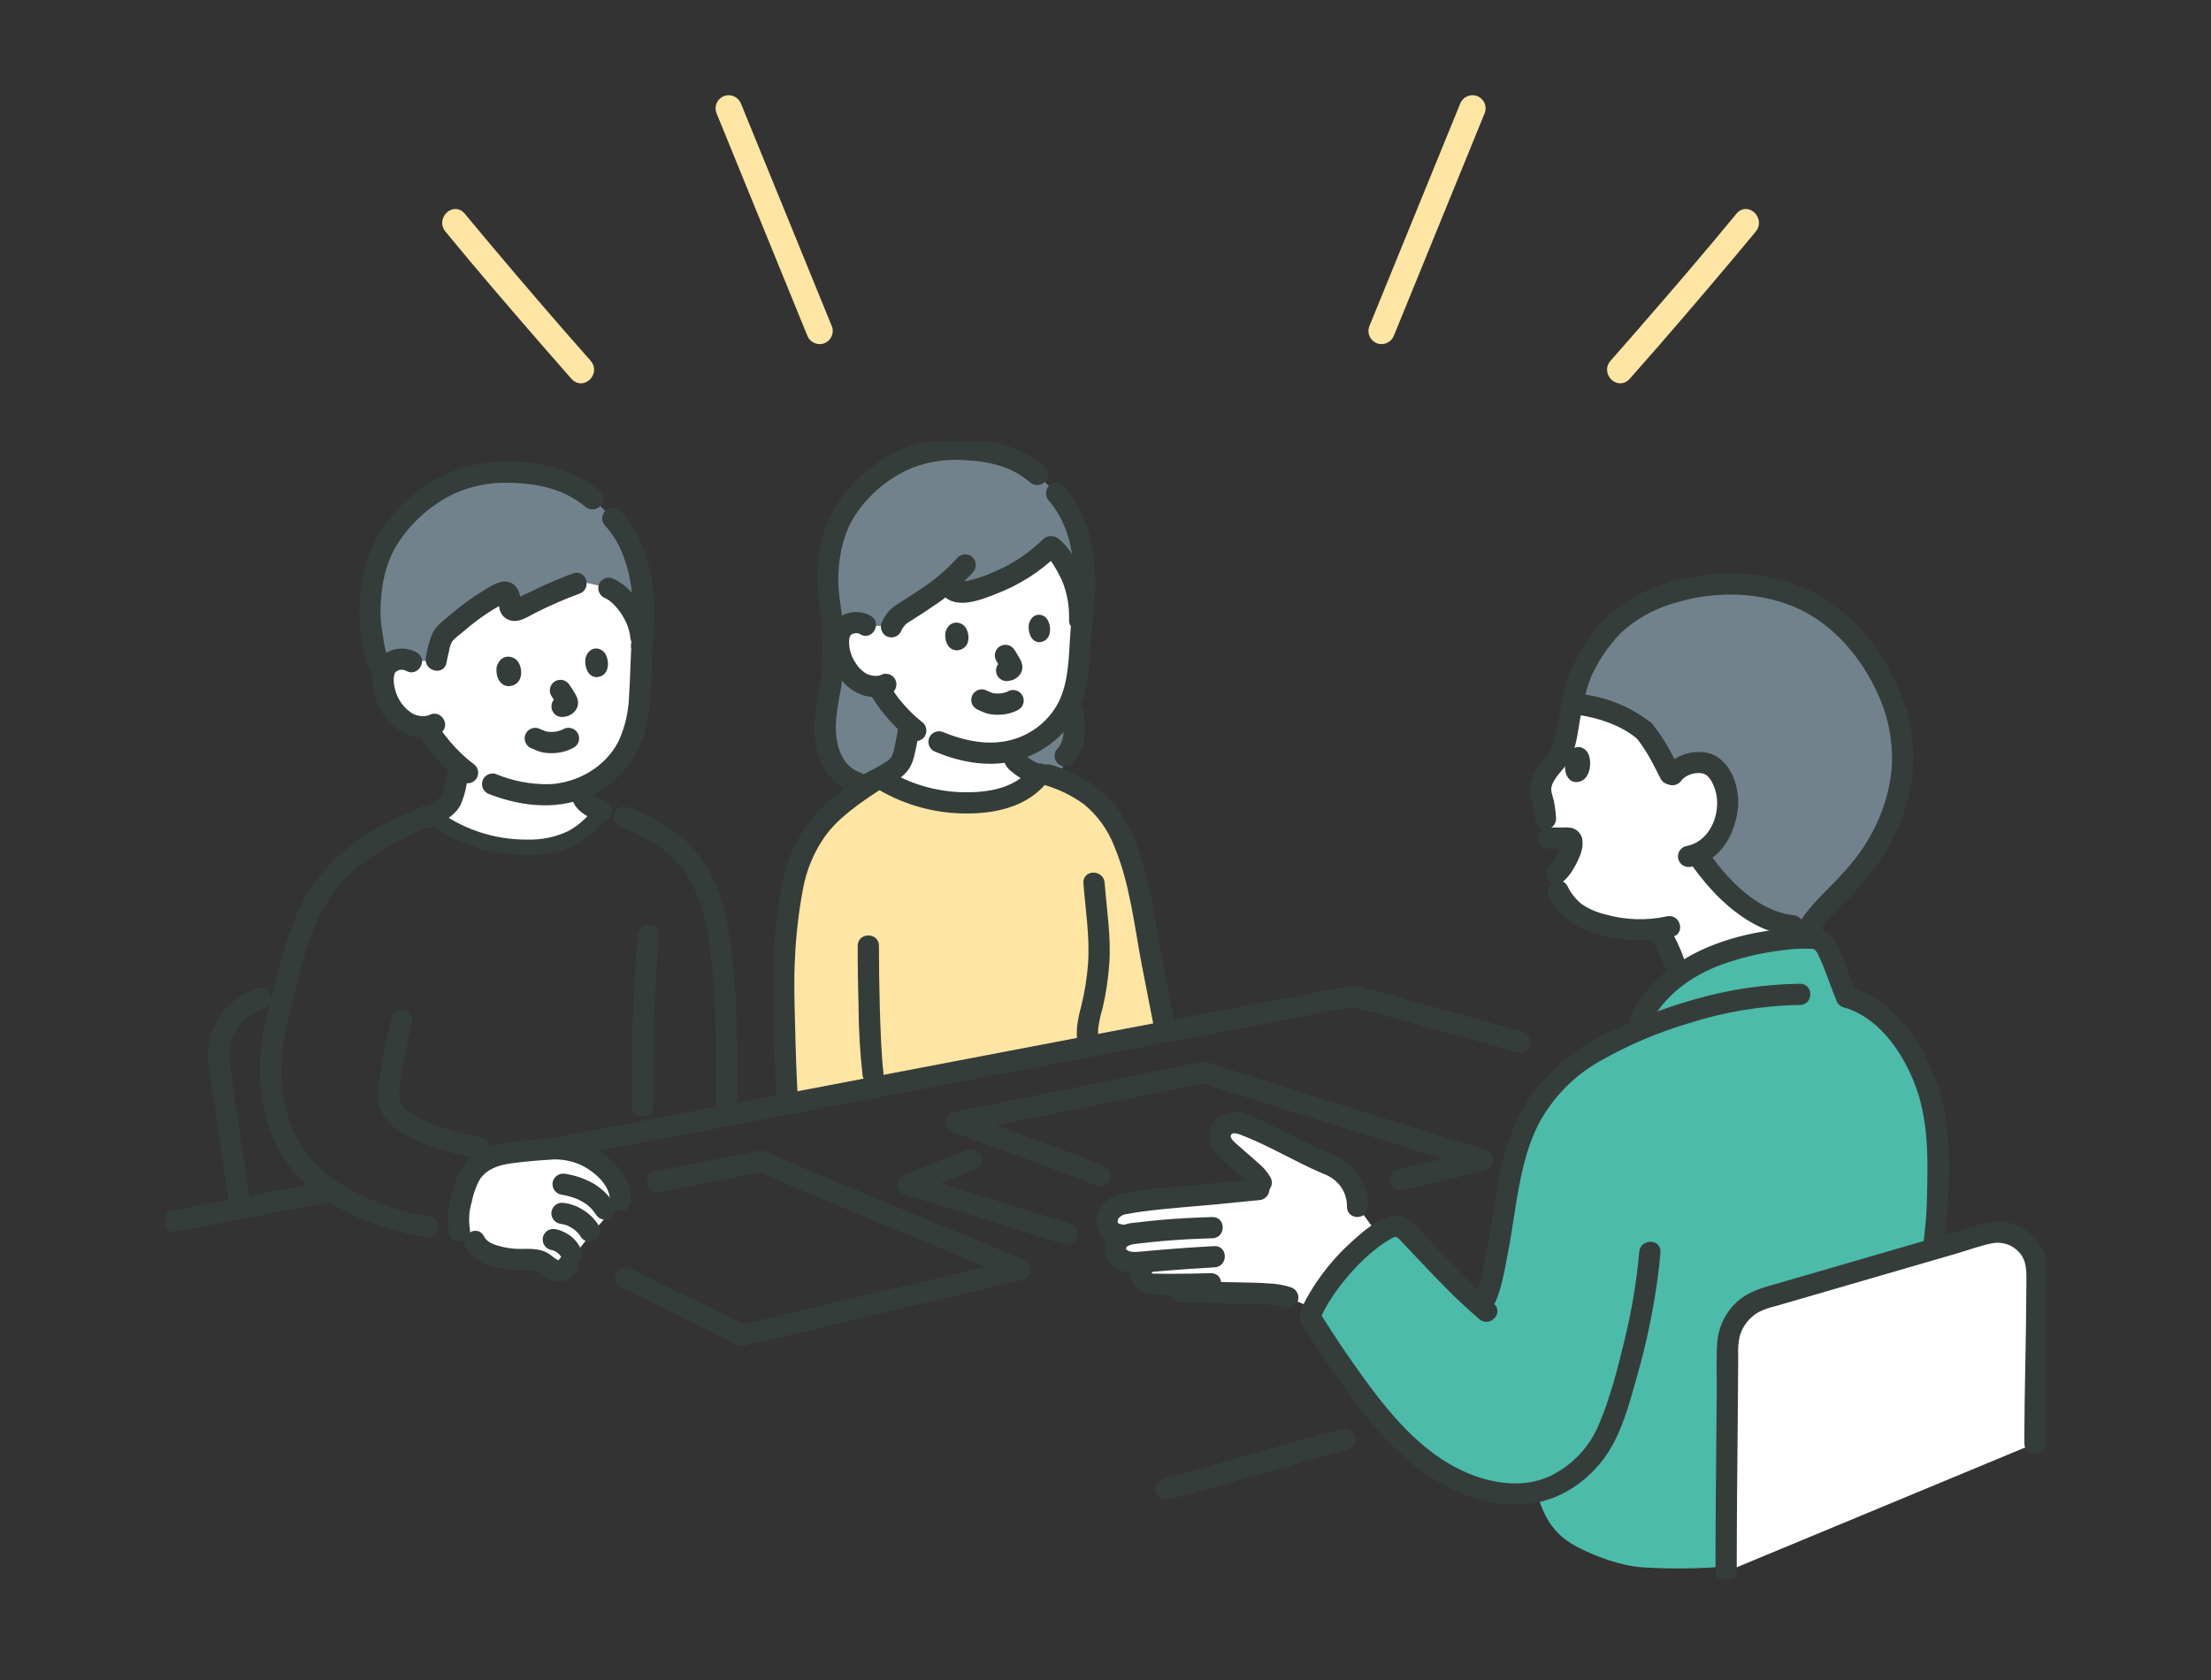 <svg width="200" height="152" viewBox="0 0 200 152" fill="none" xmlns="http://www.w3.org/2000/svg">
<rect x="0" y="0" width="200" height="152" fill="#333333" stroke="none"/>
<g clip-path="url(#clip0_341_64108)">
<path d="M100.169 110.816C100.111 110.483 100.161 110.141 100.311 109.838C100.429 109.604 100.602 109.401 100.815 109.247C101.028 109.093 101.275 108.993 101.534 108.954C103.032 108.669 104.546 108.473 106.067 108.366C108.912 108.112 110.345 107.986 113.87 107.627L114.315 107.582L114.093 107.005C113.945 106.621 113.098 105.84 112.094 104.993C111.535 104.527 111.017 104.015 110.545 103.463C110.406 103.24 110.342 102.98 110.362 102.719C110.383 102.458 110.486 102.21 110.657 102.012C111.109 101.443 111.89 101.507 112.464 101.735C114.992 102.742 118.388 104.657 120.532 105.508C121.733 105.985 122.88 107.617 122.803 109.172L124.64 111.686C122.204 113.433 120.206 115.721 118.806 118.372L116.492 117.388C115.485 116.973 112.464 117.003 111.655 116.984C110.131 116.948 108.535 116.908 106.876 116.889L106.705 116.205C105.574 116.216 104.51 116.214 104.206 116.184C103.964 116.17 103.734 116.076 103.551 115.918C103.368 115.759 103.243 115.545 103.195 115.308C103.183 115.059 103.252 114.813 103.39 114.606C103.528 114.399 103.729 114.242 103.963 114.157L104.095 114.112L103.1 114.209C101.714 114.343 100.839 113.759 100.901 112.855C100.935 112.603 101.043 112.368 101.21 112.177C101.377 111.986 101.596 111.848 101.841 111.78L101.45 111.737C100.616 111.645 100.263 111.256 100.169 110.816Z" fill="white"/>
<path d="M154.957 76.279L154.993 76.237C155.74 75.332 156.182 74.216 156.258 73.045C156.391 71.862 155.923 70.153 155 69.418C154.691 69.173 154.026 68.795 152.819 69.11C152.148 69.266 151.564 69.678 151.19 70.257C150.709 69.364 150.027 67.722 148.744 66.138C147.169 64.82 144.815 63.874 142.213 63.67C142.084 64.309 141.976 64.962 141.851 65.652C141.749 66.396 141.579 67.129 141.343 67.842C141.161 68.276 140.914 68.68 140.61 69.04C140.082 69.712 139.494 70.334 139.364 71.195C139.283 71.728 139.652 72.583 139.704 73.121C139.744 73.532 139.76 73.665 139.8 74.076L140.109 75.832C140.475 75.82 141.297 75.828 141.871 75.828C141.918 75.831 141.964 75.843 142.007 75.865C142.049 75.886 142.086 75.915 142.117 75.951C142.147 75.987 142.17 76.029 142.185 76.074C142.199 76.119 142.203 76.166 142.199 76.213C142.163 77.042 141.869 77.371 141.589 77.96C141.388 78.33 141.135 78.669 140.837 78.967L140.683 79.096C140.766 79.567 140.956 80.652 140.956 80.652C141.171 81.137 141.476 81.577 141.855 81.948C142.349 82.522 142.982 82.959 143.692 83.22C145.662 84.03 147.81 84.31 149.922 84.031C150.531 84.982 151.034 85.996 151.425 87.056L151.862 88.254C153.065 87.386 154.393 86.706 155.8 86.235C157.975 85.497 160.238 85.052 162.53 84.912L162.161 83.754C158.251 83.34 155.085 79.536 153.749 77.637L153.5 77.282C154.057 77.066 154.556 76.722 154.957 76.279Z" fill="white"/>
<path d="M140.089 76.544C140.529 76.529 140.969 76.536 141.409 76.538H141.74H141.828C141.909 76.54 141.886 76.535 141.76 76.523C141.691 76.504 141.629 76.467 141.579 76.416C141.514 76.32 141.5 76.303 141.54 76.367C141.502 76.308 141.484 76.239 141.488 76.169C141.489 76.204 141.488 76.238 141.485 76.272C141.475 76.327 141.47 76.382 141.471 76.438C141.486 76.335 141.487 76.323 141.475 76.402C141.469 76.434 141.464 76.466 141.457 76.497C141.445 76.557 141.43 76.616 141.414 76.675C141.397 76.734 141.38 76.784 141.361 76.838C141.351 76.863 141.341 76.889 141.331 76.915C141.377 76.808 141.385 76.788 141.355 76.857C141.314 76.942 141.274 77.026 141.231 77.109C141.134 77.294 141.042 77.481 140.944 77.665C140.894 77.759 140.838 77.849 140.777 77.937C140.744 77.984 140.711 78.031 140.677 78.079C140.648 78.118 140.55 78.217 140.683 78.073C140.574 78.21 140.458 78.342 140.335 78.466C140.202 78.6 140.128 78.781 140.128 78.969C140.128 79.157 140.202 79.338 140.335 79.471C140.47 79.6 140.65 79.672 140.837 79.672C141.025 79.672 141.205 79.6 141.34 79.471C141.622 79.204 141.865 78.9 142.063 78.566C142.256 78.254 142.427 77.928 142.574 77.592C142.678 77.378 142.76 77.153 142.818 76.922C142.91 76.603 142.931 76.267 142.879 75.939C142.836 75.758 142.747 75.591 142.62 75.455C142.494 75.319 142.334 75.218 142.156 75.162C141.911 75.112 141.659 75.097 141.41 75.119C140.97 75.119 140.529 75.11 140.09 75.125C139.901 75.125 139.72 75.2 139.587 75.333C139.454 75.466 139.379 75.647 139.379 75.835C139.379 76.024 139.454 76.205 139.587 76.338C139.72 76.471 139.901 76.546 140.09 76.546L140.089 76.544Z" fill="#353D3B" stroke="#353D3B" stroke-width="0.5" stroke-linejoin="round"/>
<path d="M151.32 53.603C146.814 54.962 144.603 57.376 142.92 61.159C142.61 61.975 142.373 62.817 142.212 63.675C144.815 63.875 147.17 64.821 148.745 66.139C150.027 67.723 150.71 69.366 151.191 70.258C151.564 69.679 152.149 69.268 152.82 69.111C154.029 68.796 154.691 69.174 155 69.42C155.924 70.154 156.392 71.864 156.259 73.046C156.183 74.217 155.74 75.334 154.994 76.239C154.588 76.702 154.075 77.061 153.501 77.284L153.75 77.639C155.262 79.789 159.12 84.38 163.747 83.731C164.617 82.436 165.963 81.172 166.839 80.302C169.04 78.124 171.776 74.223 172.097 69.263C172.299 66.145 171.187 62.921 169.824 60.646C166.319 54.792 162.054 53.571 159.409 53.087C156.714 52.652 153.955 52.827 151.335 53.599L151.32 53.603Z" fill="#72828C"/>
<path d="M140.344 81.011C140.732 81.791 141.282 82.48 141.958 83.031C142.754 83.62 143.656 84.05 144.615 84.296C146.763 84.93 149.036 85.007 151.222 84.521C152.116 84.329 151.738 82.959 150.844 83.15C148.949 83.565 146.98 83.501 145.116 82.963C144.348 82.781 143.619 82.465 142.963 82.026C142.372 81.564 141.896 80.971 141.571 80.294C141.161 79.477 139.936 80.195 140.344 81.011Z" fill="#353D3B" stroke="#353D3B" stroke-width="0.5" stroke-linejoin="round"/>
<path d="M142.237 60.97C141.796 62.217 141.477 63.504 141.282 64.812C141.074 65.989 140.983 67.294 140.282 68.3C139.701 69.133 138.918 69.846 138.702 70.882C138.62 71.416 138.665 71.962 138.834 72.475C138.961 73.001 139.047 73.535 139.09 74.074C139.095 74.261 139.171 74.439 139.304 74.571C139.436 74.703 139.614 74.78 139.801 74.785C139.989 74.783 140.169 74.708 140.302 74.575C140.435 74.442 140.51 74.262 140.511 74.074C140.479 73.538 140.41 73.004 140.304 72.477C140.198 72.044 139.998 71.587 140.101 71.139C140.314 70.201 141.238 69.509 141.711 68.703C142.341 67.631 142.455 66.309 142.667 65.108C142.859 63.827 143.173 62.567 143.606 61.346C143.655 61.165 143.63 60.971 143.537 60.807C143.443 60.644 143.29 60.523 143.108 60.472C142.927 60.426 142.734 60.453 142.571 60.545C142.408 60.638 142.288 60.79 142.234 60.969L142.237 60.97Z" fill="#353D3B" stroke="#353D3B" stroke-width="0.5" stroke-linejoin="round"/>
<path d="M149.499 84.668C149.777 85.123 150.027 85.595 150.247 86.081C150.304 86.202 150.359 86.324 150.413 86.445C150.438 86.501 150.462 86.557 150.487 86.612C150.5 86.642 150.513 86.673 150.526 86.703C150.538 86.733 150.584 86.84 150.535 86.724C150.486 86.608 150.555 86.773 150.57 86.808C150.592 86.861 150.613 86.914 150.635 86.967C150.67 87.059 150.706 87.152 150.741 87.246C150.766 87.336 150.809 87.42 150.866 87.493C150.923 87.567 150.995 87.629 151.076 87.675C151.157 87.721 151.247 87.751 151.339 87.762C151.432 87.773 151.526 87.767 151.616 87.742C151.706 87.717 151.79 87.675 151.864 87.617C151.937 87.56 151.999 87.489 152.045 87.407C152.091 87.326 152.121 87.237 152.132 87.144C152.144 87.052 152.137 86.958 152.112 86.868C151.751 85.851 151.287 84.873 150.726 83.951C150.631 83.788 150.475 83.67 150.293 83.622C150.11 83.574 149.916 83.601 149.754 83.696C149.591 83.791 149.472 83.947 149.425 84.129C149.377 84.311 149.403 84.505 149.499 84.668Z" fill="#353D3B" stroke="#353D3B" stroke-width="0.5" stroke-linejoin="round"/>
<path d="M153.136 77.996C155.277 81.028 158.305 84.022 162.161 84.465C162.349 84.464 162.53 84.389 162.663 84.256C162.796 84.123 162.871 83.943 162.872 83.755C162.868 83.567 162.792 83.389 162.659 83.257C162.527 83.124 162.348 83.048 162.161 83.044C158.873 82.666 156.165 79.831 154.364 77.279C154.265 77.12 154.109 77.005 153.928 76.957C153.747 76.91 153.555 76.934 153.391 77.024C153.23 77.12 153.112 77.276 153.064 77.458C153.017 77.64 153.042 77.833 153.136 77.996Z" fill="#353D3B" stroke="#353D3B" stroke-width="0.5" stroke-linejoin="round"/>
<path d="M151.907 70.451C152.426 69.779 153.706 69.471 154.388 69.861C154.407 69.873 154.601 70 154.526 69.943C154.466 69.899 154.692 70.095 154.725 70.13C154.87 70.29 154.993 70.468 155.09 70.661C155.33 71.117 155.483 71.614 155.544 72.126C155.788 74.135 154.672 76.443 152.552 76.799C152.371 76.85 152.217 76.971 152.124 77.134C152.031 77.298 152.006 77.491 152.054 77.673C152.108 77.853 152.229 78.005 152.392 78.097C152.555 78.19 152.747 78.216 152.929 78.171C155.402 77.755 156.694 75.441 156.958 73.137C157.163 71.346 156.344 68.753 154.339 68.349C153.661 68.221 152.96 68.283 152.314 68.527C151.668 68.772 151.102 69.19 150.679 69.735C150.585 69.898 150.559 70.091 150.606 70.273C150.654 70.455 150.772 70.611 150.934 70.707C151.098 70.797 151.29 70.821 151.471 70.774C151.652 70.727 151.808 70.611 151.906 70.452L151.907 70.451Z" fill="#353D3B" stroke="#353D3B" stroke-width="0.5" stroke-linejoin="round"/>
<path d="M141.714 68.434C141.472 69.049 141.407 70.518 142.418 70.754C143.775 70.892 144.057 69.138 143.699 68.26C143.406 67.54 142.341 67.139 141.714 68.434Z" fill="#353D3B"/>
<path d="M143.534 61.518C144.22 59.85 145.223 58.332 146.488 57.046C147.85 55.8 149.481 54.883 151.254 54.366C154.808 53.24 158.841 53.215 162.317 54.645C165.906 56.121 168.654 59.365 170.171 62.869C171.156 65.065 171.557 67.478 171.336 69.874C171.072 72.096 170.335 74.235 169.176 76.149C168.132 77.915 166.786 79.33 165.351 80.774C163.705 82.43 161.909 84.369 162.193 86.88C162.198 87.067 162.275 87.245 162.407 87.377C162.539 87.509 162.717 87.586 162.903 87.591C163.092 87.59 163.272 87.515 163.405 87.382C163.538 87.249 163.613 87.069 163.614 86.88C163.498 85.828 163.803 84.771 164.461 83.942C165.108 83.07 165.83 82.258 166.621 81.515C167.982 80.222 169.185 78.772 170.205 77.196C171.428 75.251 172.253 73.082 172.632 70.816C173.021 68.282 172.754 65.69 171.856 63.288C170.39 59.284 167.46 55.505 163.55 53.648C160.048 51.987 155.986 51.777 152.237 52.627C149.94 53.104 147.792 54.123 145.971 55.601C144.327 56.995 143.178 58.852 142.307 60.8C142.218 60.964 142.194 61.156 142.242 61.337C142.289 61.518 142.404 61.674 142.562 61.773C142.725 61.867 142.919 61.892 143.101 61.844C143.283 61.797 143.439 61.679 143.535 61.518H143.534Z" fill="#353D3B" stroke="#353D3B" stroke-width="0.5" stroke-linejoin="round"/>
<path d="M148.243 66.64C148.282 66.689 148.322 66.738 148.36 66.787C148.369 66.797 148.378 66.808 148.386 66.82C148.452 66.908 148.517 66.996 148.581 67.086C148.705 67.259 148.826 67.434 148.942 67.613C149.165 67.954 149.372 68.303 149.57 68.659C149.881 69.222 150.16 69.801 150.452 70.375C150.548 70.537 150.704 70.654 150.886 70.702C151.068 70.749 151.261 70.724 151.424 70.63C151.584 70.531 151.699 70.376 151.747 70.195C151.794 70.013 151.77 69.821 151.679 69.657C151.378 69.066 151.091 68.467 150.767 67.887C150.325 67.095 149.817 66.342 149.248 65.635C149.115 65.502 148.934 65.428 148.746 65.428C148.557 65.428 148.377 65.502 148.243 65.635C148.115 65.771 148.043 65.951 148.043 66.138C148.043 66.324 148.115 66.504 148.243 66.64Z" fill="#353D3B" stroke="#353D3B" stroke-width="0.5" stroke-linejoin="round"/>
<path d="M142.841 64.445C144.769 64.722 146.769 65.42 148.243 66.64C148.379 66.769 148.559 66.841 148.746 66.841C148.933 66.841 149.113 66.769 149.248 66.64C149.38 66.506 149.454 66.326 149.454 66.138C149.454 65.95 149.38 65.769 149.248 65.635C147.511 64.246 145.426 63.36 143.22 63.074C143.038 63.03 142.847 63.057 142.684 63.15C142.522 63.242 142.401 63.393 142.346 63.572C142.297 63.754 142.322 63.947 142.415 64.111C142.508 64.274 142.662 64.395 142.843 64.446L142.841 64.445Z" fill="#353D3B" stroke="#353D3B" stroke-width="0.5" stroke-linejoin="round"/>
<path d="M158.292 85.53C157.452 85.728 156.622 85.966 155.802 86.236C152.614 87.287 148.98 89.851 147.966 93.346C147.622 93.492 147.279 93.643 146.937 93.797C143.961 95.138 141.353 96.778 139.412 99.471C136.312 103.77 136.367 109.215 135.249 114.207C134.983 115.398 134.866 116.842 133.954 118.198C131.31 115.853 129.648 113.924 127.119 111.302C126.936 111.113 126.696 110.988 126.436 110.946C126.176 110.904 125.909 110.947 125.675 111.068C122.182 112.88 119.071 117.327 118.551 119C118.535 119.048 118.53 119.099 118.535 119.15C118.541 119.201 118.558 119.249 118.584 119.293C120.719 122.772 124.017 127.38 125.851 129.35C129.19 132.936 133.828 135.844 138.705 135.034C138.797 135.019 138.888 134.999 138.979 134.979C139.72 137.431 140.572 138.916 142.881 140.068C144.277 140.763 146.425 141.646 148.558 141.805C151.097 141.963 153.644 141.937 156.179 141.726C158.035 139.081 162.954 131.84 165.144 128.817C167.631 125.382 173.95 115.276 174.784 113.886C174.984 112.26 175.217 110.426 175.253 108.95C175.342 105.309 175.533 102.361 174.535 99.002C173.537 95.643 171.008 91.323 167.035 90.208C166.6 89.252 165.705 86.498 165.128 85.62C165.02 85.374 164.836 85.169 164.602 85.036C164.368 84.903 164.098 84.849 163.831 84.883C161.965 84.874 160.105 85.091 158.292 85.53Z" fill="#4DBBAA"/>
<path d="M41.561 111.366C41.329 110.351 41.544 109.29 41.799 108.28C42.047 107.293 42.364 106.265 43.107 105.567C43.744 104.983 44.53 104.586 45.379 104.42C47.166 104.141 48.97 103.982 50.779 103.944C51.703 104.026 52.598 104.308 53.403 104.769C54.207 105.23 54.902 105.861 55.439 106.617C55.887 107.191 56.129 107.9 56.126 108.628C56.126 108.628 55.355 109.508 53.717 111.364C52.845 112.365 52.048 113.429 51.332 114.547C51.169 114.947 50.636 115.094 50.124 114.914C49.69 114.761 49.215 114.194 48.773 114.073C47.959 113.851 46.7 114.058 45.852 113.884C44.727 113.653 43.435 113.369 42.945 112.33L41.561 111.366Z" fill="white"/>
<path d="M37.867 54.595C39.091 52.179 42.041 49.867 48.885 49.982C59.23 50.155 58.108 57.894 58.108 57.894C57.992 59.564 57.95 61.228 57.877 62.762C57.75 65.422 57.092 67.862 55.334 69.493C54.51 70.278 53.547 70.902 52.493 71.333C52.504 71.428 52.51 71.48 52.51 71.48C52.553 71.785 52.658 72.077 52.818 72.339C53.223 72.846 53.785 73.203 54.415 73.356C52.857 75.657 50.8 76.643 47.769 76.673C44.623 76.697 41.557 75.687 39.044 73.797C39.435 73.598 39.81 73.366 40.163 73.104C40.513 72.856 40.779 72.505 40.924 72.101C41.206 71.183 41.409 70.243 41.529 69.291C40.766 68.626 40.074 67.883 39.465 67.075C39.465 67.075 38.942 66.368 38.714 65.96L38.621 65.734C38.061 65.791 37.497 65.7 36.983 65.471C36.218 65.044 35.598 64.4 35.201 63.619C34.741 62.822 34.472 61.449 34.788 60.619C34.888 60.369 35.051 60.149 35.263 59.983C35.475 59.817 35.727 59.71 35.993 59.674C36.412 59.578 36.852 59.647 37.222 59.865C36.862 58.085 37.089 56.236 37.867 54.595Z" fill="white"/>
<path d="M86.084 71.457C83.236 71.434 80.392 71.223 77.572 70.825C74.1 69.712 74.442 64.994 74.977 62.999C75.437 61.277 75.506 56.898 75.044 54.429C74.976 53.932 74.915 53.489 74.883 53.153C74.831 51.911 74.934 50.668 75.192 49.453C75.627 47.491 76.21 46.364 77.636 44.692C80.751 41.226 84.221 40.593 86.57 40.649C90.052 40.731 92.581 41.483 94.81 43.895C96.455 45.271 97.388 47.353 97.823 49.444C98.154 51.278 98.202 53.151 97.965 55C97.807 56.621 97.729 58.245 97.623 59.736C97.558 60.925 97.324 62.097 96.93 63.22C97.001 64.279 97.262 65.369 97.158 66.447C97.114 67.164 96.832 67.846 96.358 68.386C96.358 68.386 96.145 71.24 93.893 71.378C91.733 71.511 86.084 71.457 86.084 71.457Z" fill="#72828C"/>
<path d="M78.299 56.562C78.069 56.515 77.749 56.24 77.149 56.354C76.898 56.383 76.659 56.478 76.457 56.629C76.254 56.781 76.096 56.983 75.997 57.216C75.683 57.988 75.905 59.282 76.317 60.042C76.673 60.783 77.241 61.401 77.949 61.818C78.459 62.061 79.027 62.155 79.587 62.09C79.114 61.774 80.244 63.38 80.244 63.38C80.823 64.188 81.49 64.93 82.231 65.593C82.128 66.595 81.935 67.586 81.655 68.554C81.518 68.962 81.259 69.317 80.912 69.57C80.486 69.871 80.039 70.14 79.574 70.375C82.32 72.119 85.569 72.896 88.807 72.584C90.826 72.418 92.712 71.771 94.012 70.13C93.275 69.887 92.595 69.498 92.013 68.985C91.924 68.917 91.85 68.832 91.796 68.734C91.751 68.631 91.722 68.521 91.712 68.408C91.712 68.408 91.678 68.187 91.635 67.897C92.922 67.552 94.107 66.901 95.087 65.999C96.774 64.507 97.446 62.231 97.623 59.736C97.704 58.591 97.769 57.367 97.867 56.127L97.662 56.1C97.7 54.715 97.441 53.337 96.903 52.06C96.243 50.708 95.726 49.86 95.066 49.437C93.852 50.651 92.432 51.641 90.872 52.358C90.057 52.744 89.216 53.07 88.354 53.333C87.821 53.496 86.361 53.822 85.973 53.139L85.71 52.678C84.389 53.734 82.998 54.7 81.545 55.567C81.142 55.857 80.828 56.253 80.637 56.711L78.299 56.562Z" fill="white"/>
<path d="M71.944 79.137C71.847 79.51 71.754 79.932 71.667 80.389C71.153 83.287 70.892 86.225 70.889 89.169C70.931 92.011 71.031 96.615 71.237 99.88C82.977 97.639 94.954 95.355 105.442 93.354C104.962 90.828 104.212 87.3 103.689 84.141C103.11 80.649 102.222 76.158 100.182 73.561C99.023 72.086 97.78 71.303 96.094 70.576C95.782 70.441 94.81 70.12 94.81 70.12L94.176 69.91C92.872 71.715 90.911 72.411 88.805 72.585C85.547 72.899 82.278 72.109 79.522 70.343C75.557 72.998 73.469 74.569 72.136 78.489C72.07 78.683 72.007 78.9 71.944 79.137Z" fill="#FFE5A3"/>
<path d="M39.019 44.732C40.97 43.411 43.273 42.71 45.629 42.718C49.459 42.718 52.224 43.502 54.714 46.214C56.488 47.719 57.327 49.631 57.83 51.8C58.278 53.988 58.344 56.236 58.026 58.447L57.967 57.605C57.818 55.651 56.196 53.638 55.07 53.217C55.07 53.217 53.838 52.87 52.579 52.648L52.134 52.798C50.451 53.362 48.061 54.588 46.722 55.192C46.651 55.226 46.572 55.24 46.494 55.232C46.416 55.225 46.341 55.197 46.277 55.15C46.214 55.104 46.164 55.041 46.133 54.968C46.102 54.896 46.092 54.817 46.103 54.739C46.148 54.483 46.14 54.22 46.08 53.967C46.006 53.642 45.736 53.496 45.517 53.589C43.79 54.322 41.851 55.871 40.347 57.224C40.12 57.43 39.954 57.695 39.87 57.99C39.7 58.564 39.561 59.147 39.452 59.736L37.223 59.865C36.853 59.646 36.413 59.578 35.994 59.673C35.727 59.71 35.475 59.817 35.264 59.983C35.052 60.149 34.888 60.369 34.789 60.619C34.738 60.756 34.702 60.899 34.683 61.045C33.947 59.773 33.63 57.445 33.499 56.323C33.413 55.002 33.494 53.676 33.739 52.376C34.151 50.276 34.744 49.061 36.223 47.249C37.036 46.287 37.977 45.44 39.019 44.732Z" fill="#72828C"/>
<path d="M15.891 111.175C20.669 110.262 25.447 109.349 30.224 108.436C31.122 108.265 30.742 106.895 29.846 107.065C25.068 107.976 20.29 108.889 15.512 109.804C14.615 109.976 14.995 111.346 15.891 111.175Z" fill="#353D3B" stroke="#353D3B" stroke-width="0.5" stroke-linejoin="round"/>
<path d="M105.662 135.408C110.332 134.235 114.951 132.824 119.588 131.528C120.356 131.313 121.123 131.092 121.895 130.889C122.779 130.658 122.404 129.287 121.517 129.518C116.899 130.724 112.32 132.096 107.721 133.372C106.91 133.597 106.1 133.831 105.284 134.036C104.396 134.259 104.773 135.629 105.662 135.406V135.408Z" fill="#353D3B" stroke="#353D3B" stroke-width="0.5" stroke-linejoin="round"/>
<path d="M137.709 93.59C135.242 92.9 132.773 92.215 130.302 91.536C128.844 91.134 127.386 90.731 125.927 90.328L123.919 89.775L123.003 89.522C122.647 89.42 122.271 89.41 121.911 89.494L106.966 92.343L89.226 95.727C82.959 96.922 76.692 98.118 70.425 99.315L52.013 102.828L49.866 103.239C48.969 103.41 49.349 104.78 50.244 104.609L64.852 101.821C69.957 100.846 75.062 99.872 80.168 98.898C85.177 97.942 90.186 96.986 95.195 96.03L109.23 93.354L121.29 91.055L122.648 90.796H122.27C127.291 92.179 132.313 93.556 137.329 94.96C138.211 95.207 138.588 93.836 137.707 93.59L137.709 93.59Z" fill="#353D3B" stroke="#353D3B" stroke-width="0.5" stroke-linejoin="round"/>
<path d="M56.227 116.21C58.297 117.26 60.383 118.281 62.465 119.308C63.66 119.897 64.855 120.488 66.049 121.08C66.327 121.247 66.62 121.388 66.924 121.502C67.237 121.533 67.552 121.489 67.845 121.375L69.652 120.95C74.638 119.777 79.622 118.596 84.605 117.41C87.226 116.789 89.846 116.17 92.467 115.553C92.616 115.51 92.748 115.42 92.842 115.297C92.936 115.173 92.987 115.023 92.989 114.868C92.983 114.714 92.93 114.565 92.837 114.442C92.743 114.32 92.614 114.229 92.467 114.182C88.481 112.527 84.494 110.876 80.505 109.229C78.386 108.349 76.268 107.465 74.153 106.577C73.245 106.196 72.338 105.812 71.431 105.426C71.016 105.25 70.602 105.072 70.187 104.893C69.804 104.729 69.243 104.363 68.826 104.363C68.41 104.402 67.999 104.478 67.598 104.592L66.318 104.84C65.517 104.997 64.716 105.155 63.916 105.313C62.363 105.62 60.81 105.927 59.258 106.235C58.361 106.412 58.74 107.782 59.635 107.605C62.761 106.987 65.887 106.371 69.013 105.757L68.466 105.686C74.718 108.4 81.031 110.976 87.329 113.581C88.915 114.236 90.501 114.893 92.088 115.551V114.18C85.492 115.729 78.902 117.303 72.309 118.861C70.513 119.285 68.718 119.708 66.922 120.129L67.47 120.2C63.963 118.455 60.436 116.751 56.942 114.98C56.128 114.567 55.408 115.793 56.225 116.207L56.227 116.21Z" fill="#353D3B" stroke="#353D3B" stroke-width="0.5" stroke-linejoin="round"/>
<path d="M99.68 105.689C95.417 103.948 91.047 102.473 86.737 100.857V102.227C92.739 101.034 98.732 99.8 104.73 98.591C106.185 98.297 107.641 98.007 109.098 97.718H108.722C112.177 98.845 115.647 99.93 119.115 101.02C122.899 102.209 126.685 103.393 130.472 104.571C131.622 104.928 132.772 105.284 133.923 105.639V104.268C131.447 104.902 128.96 105.496 126.47 106.07C125.579 106.276 125.956 107.647 126.848 107.441C129.338 106.866 131.824 106.273 134.301 105.639C134.448 105.594 134.576 105.503 134.667 105.38C134.758 105.256 134.808 105.107 134.808 104.954C134.808 104.8 134.758 104.651 134.667 104.528C134.576 104.404 134.448 104.313 134.301 104.268C129.708 102.862 125.127 101.418 120.544 99.98C117.698 99.086 114.854 98.188 112.011 97.285C111.451 97.106 110.891 96.927 110.332 96.747C109.854 96.593 109.223 96.266 108.722 96.348C106.643 96.685 104.578 97.174 102.515 97.591C97.131 98.682 91.749 99.785 86.361 100.856C85.61 101.005 85.766 102.003 86.361 102.226C90.671 103.844 95.04 105.32 99.303 107.058C99.485 107.107 99.679 107.082 99.843 106.989C100.006 106.896 100.127 106.742 100.178 106.561C100.223 106.379 100.197 106.187 100.104 106.024C100.011 105.862 99.859 105.741 99.68 105.687L99.68 105.689Z" fill="#353D3B" stroke="#353D3B" stroke-width="0.5" stroke-linejoin="round"/>
<path d="M87.681 104.256C85.775 105.005 83.858 105.726 81.957 106.489C81.811 106.535 81.683 106.626 81.592 106.749C81.501 106.872 81.452 107.021 81.452 107.174C81.452 107.328 81.501 107.477 81.592 107.6C81.683 107.723 81.811 107.814 81.957 107.86C86.773 109.292 91.553 110.841 96.349 112.344C97.224 112.618 97.599 111.247 96.727 110.974C91.933 109.471 87.152 107.921 82.335 106.489V107.86C84.236 107.097 86.153 106.375 88.059 105.627C88.238 105.572 88.389 105.451 88.482 105.288C88.575 105.126 88.601 104.934 88.557 104.752C88.506 104.571 88.386 104.417 88.222 104.324C88.058 104.231 87.865 104.206 87.683 104.255L87.681 104.256Z" fill="#353D3B" stroke="#353D3B" stroke-width="0.5" stroke-linejoin="round"/>
<path d="M81.49 65.846C81.406 66.5 81.283 67.148 81.123 67.788C81.078 68.112 80.965 68.423 80.792 68.701C80.699 68.815 80.594 68.92 80.479 69.013C80.59 68.919 80.42 69.052 80.386 69.076C79.438 69.681 78.44 70.206 77.405 70.647C77.243 70.743 77.126 70.899 77.078 71.08C77.03 71.262 77.056 71.456 77.15 71.619C77.248 71.778 77.404 71.894 77.585 71.941C77.766 71.989 77.959 71.964 78.122 71.873C79.202 71.424 80.236 70.873 81.211 70.228C81.55 69.992 81.841 69.692 82.067 69.346C82.272 68.978 82.416 68.58 82.494 68.166C82.681 67.402 82.821 66.627 82.912 65.846C82.911 65.657 82.836 65.477 82.703 65.344C82.57 65.211 82.39 65.136 82.201 65.135C82.014 65.139 81.836 65.216 81.704 65.348C81.571 65.48 81.495 65.659 81.49 65.846Z" fill="#353D3B" stroke="#353D3B" stroke-width="0.5" stroke-linejoin="round"/>
<path d="M94.768 50.092C94.795 50.111 94.85 50.157 94.793 50.11C94.831 50.141 94.868 50.174 94.903 50.207C94.989 50.287 95.068 50.372 95.144 50.46C95.286 50.631 95.414 50.812 95.528 51.003C95.833 51.494 96.105 52.004 96.341 52.531C96.789 53.666 96.996 54.881 96.951 56.1C96.93 57.015 98.352 57.015 98.372 56.1C98.418 54.665 98.158 53.236 97.609 51.908C97.127 50.795 96.493 49.585 95.485 48.864C95.322 48.77 95.129 48.744 94.947 48.792C94.765 48.84 94.609 48.957 94.513 49.119C94.421 49.282 94.397 49.475 94.445 49.656C94.492 49.837 94.608 49.993 94.768 50.091V50.092Z" fill="#353D3B" stroke="#353D3B" stroke-width="0.5" stroke-linejoin="round"/>
<path d="M74.558 56.243C74.669 57.71 74.678 59.184 74.584 60.652C74.489 61.619 74.338 62.58 74.131 63.53C73.79 65.418 73.798 67.534 74.707 69.272C75.272 70.339 76.232 71.142 77.383 71.51C78.252 71.801 78.627 70.429 77.76 70.139C76.031 69.56 75.43 67.767 75.36 66.094C75.285 64.318 75.85 62.719 75.987 60.922C76.102 59.364 76.099 57.8 75.98 56.243C75.911 55.337 74.489 55.329 74.558 56.243Z" fill="#353D3B" stroke="#353D3B" stroke-width="0.5" stroke-linejoin="round"/>
<path d="M83.345 65.6C82.57 64.992 81.867 64.299 81.248 63.533L81.153 63.414C81.143 63.402 81.018 63.241 81.113 63.365C81.045 63.276 80.978 63.186 80.911 63.096C80.854 63.019 80.8 62.942 80.746 62.863C80.54 62.572 80.349 62.27 80.176 61.958C80.079 61.797 79.924 61.679 79.742 61.632C79.56 61.584 79.366 61.61 79.203 61.703C79.043 61.801 78.928 61.957 78.88 62.138C78.833 62.319 78.857 62.512 78.948 62.675C79.311 63.317 79.732 63.925 80.205 64.49C80.833 65.275 81.549 65.984 82.34 66.605C82.475 66.734 82.655 66.805 82.842 66.805C83.029 66.805 83.209 66.734 83.345 66.605C83.476 66.471 83.55 66.29 83.55 66.102C83.55 65.915 83.476 65.734 83.345 65.6H83.345Z" fill="#353D3B" stroke="#353D3B" stroke-width="0.5" stroke-linejoin="round"/>
<path d="M95.047 45.112C96.404 46.657 97.105 48.746 97.309 50.77C97.542 53.079 97.196 55.368 97.046 57.672C96.915 59.697 96.892 61.821 95.962 63.676C95.524 64.508 94.923 65.242 94.195 65.837C93.467 66.431 92.627 66.872 91.724 67.135C89.509 67.791 87.212 67.294 85.126 66.437C84.945 66.388 84.751 66.413 84.587 66.506C84.423 66.6 84.303 66.754 84.252 66.935C84.207 67.117 84.233 67.309 84.326 67.471C84.418 67.634 84.57 67.755 84.75 67.809C86.875 68.682 89.18 69.134 91.461 68.667C93.551 68.223 95.402 67.02 96.656 65.292C97.967 63.435 98.245 61.135 98.389 58.928C98.474 57.62 98.537 56.307 98.676 55.003C98.816 53.794 98.851 52.576 98.781 51.361C98.606 48.737 97.814 46.114 96.053 44.11C95.449 43.421 94.446 44.429 95.048 45.114L95.047 45.112Z" fill="#353D3B" stroke="#353D3B" stroke-width="0.5" stroke-linejoin="round"/>
<path d="M94.347 42.453C92.644 40.968 90.65 40.267 88.421 40.044C86.504 39.796 84.557 39.948 82.702 40.49C80.398 41.256 78.362 42.664 76.833 44.55C76.083 45.431 75.474 46.423 75.029 47.492C74.642 48.523 74.388 49.599 74.273 50.694C74.128 51.845 74.135 53.009 74.293 54.158C74.51 55.386 74.612 56.63 74.597 57.877C74.547 58.791 75.969 58.788 76.018 57.877C76.125 55.889 75.485 53.95 75.582 51.967C75.677 50.019 76.092 48.051 77.194 46.414C78.449 44.53 80.222 43.048 82.298 42.146C83.843 41.532 85.505 41.27 87.164 41.379C89.433 41.475 91.588 41.929 93.341 43.458C94.028 44.057 95.038 43.056 94.347 42.453Z" fill="#353D3B" stroke="#353D3B" stroke-width="0.5" stroke-linejoin="round"/>
<path d="M78.655 55.948C78.221 55.696 77.718 55.584 77.218 55.63C76.717 55.676 76.243 55.876 75.862 56.203C75.596 56.471 75.394 56.794 75.269 57.15C75.144 57.506 75.1 57.885 75.139 58.26C75.206 59.894 76.134 61.712 77.646 62.461C78.083 62.687 78.566 62.811 79.058 62.823C79.549 62.835 80.038 62.736 80.485 62.532C80.566 62.485 80.636 62.423 80.693 62.348C80.749 62.274 80.791 62.189 80.814 62.099C80.838 62.009 80.844 61.915 80.831 61.822C80.818 61.73 80.787 61.641 80.74 61.56C80.693 61.48 80.631 61.409 80.556 61.353C80.482 61.296 80.397 61.255 80.307 61.231C80.124 61.184 79.931 61.21 79.768 61.305C79.643 61.358 79.51 61.391 79.374 61.401C79.268 61.401 79.164 61.404 79.058 61.397C79.007 61.393 78.955 61.389 78.903 61.382C78.966 61.389 78.955 61.386 78.868 61.373C78.694 61.333 78.527 61.288 78.358 61.231C78.22 61.185 78.454 61.298 78.343 61.223C78.255 61.163 78.155 61.116 78.066 61.058C77.768 60.846 77.508 60.587 77.296 60.29C77.207 60.161 77.125 60.027 77.047 59.892C77.007 59.821 76.968 59.752 76.93 59.681C76.917 59.657 76.813 59.44 76.846 59.517C76.702 59.168 76.609 58.8 76.571 58.424C76.55 58.209 76.551 57.993 76.574 57.778C76.561 57.88 76.608 57.628 76.615 57.6C76.627 57.555 76.641 57.51 76.656 57.466C76.618 57.552 76.611 57.565 76.638 57.507C76.665 57.459 76.691 57.408 76.718 57.36C76.746 57.311 76.835 57.24 76.725 57.344C76.746 57.324 76.918 57.164 76.797 57.259C76.869 57.204 76.948 57.157 77.031 57.119C76.977 57.14 76.993 57.135 77.079 57.104C77.134 57.086 77.19 57.07 77.246 57.057C77.348 57.039 77.368 57.034 77.305 57.041C77.36 57.036 77.415 57.033 77.47 57.033C77.637 57.029 77.802 57.078 77.939 57.173C78.721 57.651 79.437 56.422 78.656 55.946L78.655 55.948Z" fill="#353D3B" stroke="#353D3B" stroke-width="0.5" stroke-linejoin="round"/>
<path d="M35.655 92.133C35.181 94.006 34.812 95.904 34.549 97.818C34.381 98.573 34.394 99.357 34.587 100.106C34.8 100.718 35.176 101.26 35.675 101.674C36.72 102.555 38.06 103.114 39.333 103.578C40.575 103.991 41.846 104.312 43.136 104.538C44.029 104.721 44.411 103.352 43.514 103.167C41.289 102.71 39.059 102.214 37.111 100.977C36.663 100.723 36.29 100.353 36.034 99.906C35.76 99.361 35.84 98.714 35.927 98.132C36.06 97.258 36.221 96.389 36.386 95.521C36.576 94.515 36.761 93.501 37.025 92.511C37.26 91.626 35.888 91.248 35.654 92.133L35.655 92.133Z" fill="#353D3B" stroke="#353D3B" stroke-width="0.5" stroke-linejoin="round"/>
<path d="M38.268 73.222C35.418 74.455 32.562 75.809 30.337 78.033C29.175 79.191 28.202 80.525 27.455 81.985C26.738 83.49 26.168 85.061 25.754 86.675C25.298 88.3 24.914 89.944 24.485 91.578C23.939 93.576 23.702 95.645 23.782 97.715C23.965 101.375 25.425 105.087 28.351 107.412C31.208 109.681 34.91 111.128 38.499 111.698C38.681 111.742 38.873 111.715 39.035 111.623C39.198 111.531 39.319 111.38 39.374 111.201C39.422 111.019 39.397 110.825 39.304 110.662C39.211 110.498 39.057 110.378 38.876 110.327C35.775 109.845 32.811 108.711 30.181 106.998C27.372 105.128 25.697 102.104 25.291 98.772C24.847 95.132 25.912 91.626 26.828 88.144C27.211 86.568 27.705 85.021 28.307 83.514C28.9 82.124 29.713 80.838 30.715 79.706C32.931 77.19 35.961 75.757 38.986 74.448C39.148 74.352 39.265 74.196 39.313 74.014C39.361 73.832 39.335 73.638 39.241 73.475C39.143 73.316 38.987 73.201 38.806 73.154C38.625 73.106 38.432 73.13 38.268 73.221V73.222Z" fill="#353D3B" stroke="#353D3B" stroke-width="0.5" stroke-linejoin="round"/>
<path d="M56.261 74.642C57.763 75.141 59.169 75.896 60.414 76.873C61.525 77.799 62.421 78.957 63.038 80.265C63.724 81.811 64.175 83.45 64.377 85.129C64.708 87.495 64.902 89.878 64.96 92.266C65.052 95.054 65.03 97.844 65.009 100.632C65.002 101.547 66.424 101.548 66.431 100.632C66.469 95.497 66.523 90.335 65.818 85.237C65.349 81.848 64.329 78.443 61.689 76.1C60.201 74.843 58.487 73.883 56.638 73.272C55.776 72.962 55.404 74.335 56.261 74.642Z" fill="#353D3B" stroke="#353D3B" stroke-width="0.5" stroke-linejoin="round"/>
<path d="M57.946 84.588C57.506 89.749 57.331 94.93 57.422 100.109C57.438 101.022 58.86 101.025 58.843 100.109C58.753 94.93 58.928 89.749 59.368 84.588C59.445 83.677 58.023 83.681 57.946 84.588Z" fill="#353D3B" stroke="#353D3B" stroke-width="0.5" stroke-linejoin="round"/>
<path d="M38.328 74.132C40.451 75.825 42.999 76.903 45.693 77.247C47.983 77.553 50.517 77.428 52.534 76.186C53.601 75.498 54.502 74.58 55.171 73.5C55.671 72.731 54.441 72.018 53.944 72.783C53.317 73.799 52.435 74.634 51.385 75.202C50.254 75.733 49.016 75.994 47.767 75.962C44.715 76.005 41.739 75.004 39.333 73.125C39.197 72.997 39.018 72.926 38.831 72.926C38.644 72.926 38.464 72.997 38.328 73.125C38.196 73.259 38.122 73.44 38.122 73.628C38.122 73.816 38.196 73.996 38.328 74.13V74.132Z" fill="#353D3B"/>
<path d="M39.117 74.553C39.981 74.136 40.99 73.585 41.443 72.697C41.671 72.179 41.836 71.636 41.934 71.078C42.047 70.585 42.131 70.086 42.201 69.586C42.245 69.404 42.219 69.213 42.126 69.05C42.034 68.887 41.882 68.766 41.703 68.712C41.521 68.664 41.328 68.69 41.164 68.782C41.001 68.876 40.88 69.029 40.828 69.21C40.765 69.665 40.691 70.118 40.592 70.567C40.54 70.804 40.483 71.039 40.42 71.272C40.385 71.403 40.349 71.533 40.313 71.663C40.293 71.734 40.274 71.803 40.253 71.872C40.246 71.896 40.187 72.05 40.243 71.922C40.105 72.226 39.876 72.48 39.588 72.648C39.21 72.905 38.812 73.133 38.399 73.328C38.237 73.424 38.119 73.58 38.071 73.762C38.023 73.944 38.05 74.137 38.144 74.3C38.242 74.459 38.398 74.575 38.579 74.622C38.76 74.669 38.953 74.646 39.116 74.555L39.117 74.553Z" fill="#353D3B" stroke="#353D3B" stroke-width="0.5" stroke-linejoin="round"/>
<path d="M51.798 71.482C51.817 71.684 51.858 71.884 51.92 72.078C51.975 72.238 52.041 72.393 52.116 72.544C52.246 72.788 52.418 73.006 52.625 73.189C53.092 73.583 53.637 73.874 54.224 74.043C54.406 74.092 54.6 74.067 54.764 73.974C54.927 73.88 55.048 73.727 55.099 73.546C55.144 73.364 55.118 73.172 55.025 73.009C54.932 72.846 54.781 72.725 54.601 72.671C54.431 72.615 54.263 72.555 54.098 72.486L54.267 72.557C54.044 72.464 53.833 72.345 53.639 72.201L53.783 72.313C53.624 72.189 53.481 72.047 53.356 71.889L53.468 72.033C53.391 71.928 53.327 71.813 53.278 71.691L53.349 71.861C53.275 71.69 53.223 71.51 53.194 71.325L53.22 71.514L53.216 71.481C53.209 71.294 53.135 71.116 53.007 70.979C52.874 70.845 52.693 70.77 52.505 70.77C52.316 70.77 52.136 70.845 52.002 70.979C51.935 71.043 51.882 71.122 51.846 71.208C51.81 71.294 51.792 71.387 51.794 71.481L51.798 71.482Z" fill="#353D3B" stroke="#353D3B" stroke-width="0.5" stroke-linejoin="round"/>
<path d="M42.66 69.295C42.601 69.251 42.542 69.206 42.483 69.161C42.568 69.227 42.396 69.09 42.398 69.093C42.297 69.012 42.197 68.929 42.098 68.845C41.898 68.675 41.703 68.499 41.514 68.317C41.154 67.97 40.812 67.605 40.49 67.222C40.338 67.042 40.19 66.861 40.047 66.674C40.063 66.694 40.118 66.765 40.047 66.674C40.011 66.626 39.976 66.578 39.94 66.529C39.719 66.231 39.514 65.921 39.325 65.601C39.282 65.514 39.221 65.437 39.146 65.374C39.072 65.312 38.985 65.265 38.891 65.238C38.798 65.21 38.7 65.202 38.603 65.213C38.507 65.225 38.413 65.257 38.33 65.306C38.246 65.355 38.173 65.421 38.115 65.5C38.058 65.579 38.017 65.668 37.996 65.763C37.974 65.858 37.973 65.956 37.991 66.052C38.009 66.148 38.047 66.238 38.102 66.319C38.504 66.996 38.967 67.635 39.486 68.227C40.215 69.084 41.039 69.854 41.944 70.522C42.107 70.616 42.3 70.643 42.483 70.595C42.665 70.547 42.821 70.429 42.916 70.267C43.006 70.103 43.03 69.911 42.982 69.73C42.935 69.549 42.82 69.394 42.661 69.295H42.66Z" fill="#353D3B"/>
<path d="M40.047 66.674C40.19 66.861 40.338 67.042 40.49 67.222C40.812 67.605 41.154 67.97 41.514 68.317C41.703 68.499 41.898 68.675 42.098 68.845C42.197 68.929 42.297 69.012 42.398 69.093C42.396 69.09 42.568 69.227 42.483 69.161C42.542 69.206 42.601 69.251 42.66 69.295H42.661C42.82 69.394 42.935 69.549 42.982 69.73C43.03 69.911 43.006 70.103 42.916 70.267C42.821 70.429 42.665 70.547 42.483 70.595C42.3 70.643 42.107 70.616 41.944 70.522C41.039 69.854 40.215 69.084 39.486 68.227C38.967 67.635 38.504 66.996 38.102 66.319C38.047 66.238 38.009 66.148 37.991 66.052C37.973 65.956 37.974 65.858 37.996 65.763C38.017 65.668 38.058 65.579 38.115 65.5C38.173 65.421 38.246 65.355 38.33 65.306C38.413 65.257 38.507 65.225 38.603 65.213C38.7 65.202 38.798 65.21 38.891 65.238C38.985 65.265 39.072 65.312 39.146 65.374C39.221 65.437 39.282 65.514 39.325 65.601C39.514 65.921 39.719 66.231 39.94 66.529C39.976 66.578 40.011 66.626 40.047 66.674ZM40.047 66.674C40.063 66.694 40.118 66.765 40.047 66.674Z" stroke="#353D3B" stroke-width="0.5" stroke-linejoin="round"/>
<path d="M54.917 47.385C56.198 48.775 56.879 50.571 57.234 52.404C57.595 54.336 57.631 56.315 57.34 58.258C57.297 58.44 57.324 58.632 57.416 58.794C57.508 58.956 57.659 59.077 57.838 59.132C58.02 59.181 58.214 59.156 58.377 59.063C58.541 58.97 58.661 58.816 58.712 58.635C59.328 54.51 58.872 49.578 55.923 46.38C55.301 45.705 54.298 46.712 54.917 47.384L54.917 47.385Z" fill="#353D3B" stroke="#353D3B" stroke-width="0.5" stroke-linejoin="round"/>
<path d="M35.297 60.686C34.844 59.764 34.547 58.774 34.419 57.755C34.247 56.874 34.163 55.979 34.17 55.081C34.222 52.974 34.611 50.833 35.773 49.041C37.064 47.027 38.896 45.418 41.061 44.398C42.666 43.694 44.41 43.364 46.161 43.434C48.683 43.486 51.143 44.017 53.121 45.665C53.819 46.247 54.83 45.247 54.126 44.66C52.186 43.043 49.895 42.274 47.396 42.073C45.333 41.855 43.247 42.096 41.287 42.777C38.832 43.732 36.7 45.365 35.138 47.486C33.661 49.436 33.006 51.657 32.805 54.074C32.716 55.271 32.771 56.474 32.969 57.658C33.167 58.934 33.431 60.265 34.071 61.403C34.518 62.201 35.746 61.485 35.298 60.686H35.297Z" fill="#353D3B" stroke="#353D3B" stroke-width="0.5" stroke-linejoin="round"/>
<path d="M44.368 71.627C47.353 72.774 50.726 73.12 53.644 71.582C55.016 70.876 56.184 69.829 57.034 68.542C57.84 67.177 58.332 65.65 58.477 64.072C58.73 62.029 58.679 59.947 58.819 57.894C58.881 56.981 57.459 56.985 57.397 57.894C57.281 59.614 57.258 61.337 57.148 63.057C57.101 64.467 56.776 65.855 56.192 67.139C54.988 69.566 52.35 71.091 49.678 71.202C47.987 71.23 46.307 70.908 44.746 70.257C44.564 70.208 44.37 70.233 44.207 70.326C44.043 70.419 43.923 70.573 43.872 70.754C43.826 70.936 43.852 71.128 43.945 71.291C44.037 71.454 44.19 71.575 44.369 71.628L44.368 71.627Z" fill="#353D3B" stroke="#353D3B" stroke-width="0.5" stroke-linejoin="round"/>
<path d="M37.582 59.252C37.124 58.996 36.597 58.889 36.075 58.945C35.553 59.001 35.062 59.217 34.668 59.564C34.397 59.845 34.193 60.183 34.068 60.553C33.944 60.922 33.903 61.315 33.949 61.702C34.047 63.429 35.054 65.333 36.665 66.104C37.13 66.337 37.642 66.461 38.161 66.467C38.681 66.472 39.195 66.359 39.665 66.136C40.471 65.703 39.754 64.475 38.947 64.909C38.81 64.975 38.662 65.018 38.51 65.036C38.398 65.045 38.286 65.046 38.174 65.04C38.118 65.037 38.063 65.033 38.008 65.028C37.917 65.019 37.9 65.017 37.958 65.022C37.772 64.991 37.589 64.945 37.411 64.885C37.375 64.873 37.34 64.859 37.304 64.845C37.396 64.885 37.409 64.888 37.343 64.857C37.26 64.802 37.173 64.752 37.083 64.708C36.459 64.29 35.971 63.696 35.683 63.002C35.534 62.641 35.433 62.261 35.384 61.872C35.359 61.651 35.357 61.427 35.376 61.205C35.379 61.14 35.391 61.076 35.411 61.014C35.418 60.988 35.506 60.718 35.454 60.858C35.407 60.985 35.477 60.814 35.49 60.79C35.51 60.754 35.639 60.589 35.526 60.719C35.578 60.658 35.635 60.601 35.697 60.548C35.602 60.628 35.823 60.477 35.85 60.463C36.008 60.381 36.182 60.34 36.36 60.343C36.537 60.346 36.71 60.393 36.865 60.48C37.658 60.939 38.374 59.711 37.582 59.253V59.252Z" fill="#353D3B" stroke="#353D3B" stroke-width="0.5" stroke-linejoin="round"/>
<path d="M58.68 57.606C58.569 56.467 58.156 55.378 57.482 54.452C56.944 53.611 56.172 52.944 55.262 52.534C55.08 52.484 54.886 52.509 54.722 52.602C54.558 52.695 54.438 52.85 54.387 53.031C54.343 53.213 54.369 53.405 54.462 53.567C54.554 53.73 54.706 53.851 54.885 53.905C55.023 53.959 54.734 53.827 54.87 53.9C54.902 53.918 54.936 53.933 54.969 53.951C55.04 53.989 55.106 54.03 55.172 54.073C55.207 54.096 55.241 54.12 55.275 54.144C55.302 54.163 55.429 54.275 55.299 54.16C55.368 54.221 55.441 54.278 55.509 54.34C55.664 54.48 55.81 54.63 55.948 54.787C56.019 54.866 56.084 54.948 56.151 55.03C56.199 55.09 56.102 54.961 56.178 55.065C56.216 55.118 56.255 55.172 56.293 55.225C56.422 55.409 56.54 55.598 56.648 55.794C56.71 55.903 56.768 56.013 56.823 56.126C56.846 56.177 56.871 56.228 56.896 56.28C56.894 56.276 56.967 56.451 56.941 56.384C56.916 56.316 56.977 56.475 56.981 56.49C57.005 56.554 57.028 56.618 57.05 56.683C57.085 56.789 57.118 56.898 57.147 57.008C57.175 57.117 57.2 57.226 57.221 57.336C57.223 57.348 57.259 57.564 57.237 57.411C57.246 57.476 57.252 57.542 57.257 57.608C57.257 57.797 57.332 57.977 57.465 58.111C57.599 58.244 57.78 58.319 57.968 58.319C58.157 58.319 58.337 58.244 58.471 58.111C58.604 57.977 58.679 57.797 58.679 57.608L58.68 57.606Z" fill="#353D3B" stroke="#353D3B" stroke-width="0.5" stroke-linejoin="round"/>
<path d="M42.247 111.177C42.124 110.351 42.184 109.508 42.425 108.708C42.56 108.001 42.797 107.318 43.13 106.679C43.782 105.563 45.039 105.161 46.233 105.003C47.35 104.855 48.476 104.751 49.6 104.683C50.61 104.576 51.631 104.731 52.564 105.134C53.856 105.731 55.464 107.063 55.415 108.628C55.387 109.543 56.809 109.542 56.837 108.628C56.892 106.856 55.504 105.29 54.107 104.369C52.932 103.589 51.545 103.192 50.136 103.234C48.849 103.283 47.558 103.412 46.282 103.577C44.748 103.773 43.24 104.2 42.239 105.476C41.685 106.259 41.302 107.15 41.113 108.091C40.771 109.213 40.69 110.398 40.876 111.555C41.06 112.451 42.431 112.072 42.247 111.178L42.247 111.177Z" fill="#353D3B" stroke="#353D3B" stroke-width="0.5" stroke-linejoin="round"/>
<path d="M50.749 107.826C51.178 107.894 51.601 107.999 52.011 108.141C52.095 108.17 52.178 108.201 52.26 108.234C52.331 108.262 52.364 108.28 52.275 108.24C52.318 108.259 52.36 108.277 52.402 108.297C52.562 108.371 52.718 108.453 52.87 108.542C53.001 108.62 53.13 108.703 53.253 108.793C53.272 108.806 53.387 108.869 53.289 108.819C53.191 108.769 53.296 108.827 53.32 108.846C53.374 108.891 53.427 108.938 53.478 108.985C53.601 109.102 53.717 109.226 53.825 109.356C53.852 109.388 53.878 109.421 53.904 109.454C54.032 109.61 53.862 109.392 53.93 109.485C53.997 109.578 54.058 109.661 54.119 109.751C54.215 109.914 54.37 110.032 54.553 110.08C54.735 110.128 54.929 110.101 55.092 110.006C55.255 109.911 55.373 109.755 55.421 109.573C55.469 109.39 55.442 109.197 55.347 109.034C54.907 108.35 54.32 107.771 53.629 107.34C52.858 106.89 52.008 106.59 51.126 106.455C50.944 106.41 50.751 106.436 50.589 106.529C50.426 106.622 50.305 106.773 50.251 106.953C50.203 107.135 50.229 107.328 50.322 107.491C50.415 107.655 50.568 107.775 50.749 107.827V107.826Z" fill="#353D3B" stroke="#353D3B" stroke-width="0.5" stroke-linejoin="round"/>
<path d="M50.834 110.494C50.886 110.497 50.937 110.502 50.988 110.509L50.799 110.484C51.016 110.521 51.229 110.579 51.435 110.659C51.51 110.686 51.257 110.581 51.381 110.636L51.448 110.666C51.503 110.692 51.558 110.719 51.613 110.748C51.723 110.806 51.831 110.87 51.936 110.938C51.983 110.969 52.03 111.001 52.076 111.034C52.102 111.051 52.128 111.07 52.152 111.09C52.119 111.059 52.023 110.988 52.112 111.06C52.201 111.132 52.292 111.213 52.376 111.296C52.42 111.34 52.462 111.384 52.503 111.429C52.517 111.445 52.599 111.566 52.619 111.567C52.611 111.567 52.515 111.425 52.573 111.508C52.59 111.532 52.609 111.555 52.624 111.579C52.659 111.631 52.693 111.685 52.724 111.74C52.819 111.902 52.975 112.021 53.158 112.068C53.34 112.116 53.534 112.09 53.697 111.994C53.86 111.899 53.978 111.743 54.026 111.561C54.074 111.379 54.047 111.185 53.952 111.022C53.614 110.468 53.147 110.003 52.59 109.669C52.062 109.329 51.459 109.124 50.834 109.071C50.646 109.072 50.465 109.147 50.332 109.28C50.199 109.413 50.124 109.594 50.123 109.782C50.127 109.969 50.204 110.147 50.336 110.279C50.468 110.412 50.647 110.488 50.834 110.492V110.494Z" fill="#353D3B" stroke="#353D3B" stroke-width="0.5" stroke-linejoin="round"/>
<path d="M49.858 112.835C50.016 112.862 50.17 112.907 50.317 112.97L50.147 112.899C50.329 112.978 50.501 113.079 50.659 113.199L50.517 113.088C50.668 113.205 50.804 113.34 50.922 113.491L50.811 113.347C50.908 113.476 50.991 113.615 51.057 113.763C51.151 113.923 51.304 114.041 51.483 114.09C51.668 114.139 51.865 114.113 52.031 114.019C52.191 113.925 52.308 113.772 52.357 113.594L52.383 113.405C52.383 113.279 52.35 113.155 52.286 113.047C52.067 112.59 51.73 112.201 51.309 111.92C51.118 111.791 50.913 111.684 50.698 111.6C50.551 111.537 50.397 111.492 50.24 111.465C50.054 111.42 49.859 111.446 49.692 111.536C49.529 111.631 49.411 111.787 49.363 111.969C49.315 112.151 49.342 112.345 49.437 112.508C49.482 112.588 49.543 112.658 49.616 112.714C49.689 112.77 49.773 112.811 49.862 112.834L49.858 112.835Z" fill="#353D3B" stroke="#353D3B" stroke-width="0.5" stroke-linejoin="round"/>
<path d="M42.328 112.688C43.146 114.295 45.425 114.673 47.05 114.671C47.487 114.649 47.925 114.661 48.36 114.707C48.771 114.772 49.054 115.082 49.384 115.311C50.178 115.864 51.457 115.86 51.946 114.901C52.361 114.088 51.135 113.367 50.718 114.183C50.683 114.253 50.637 114.269 50.702 114.242C50.661 114.266 50.614 114.277 50.567 114.273C50.435 114.263 50.309 114.22 50.198 114.149C49.909 113.971 49.668 113.723 49.37 113.559C48.679 113.178 47.812 113.246 47.05 113.247C46.358 113.248 45.67 113.149 45.006 112.953C44.412 112.782 43.848 112.542 43.556 111.967C43.141 111.15 41.914 111.87 42.328 112.684V112.688Z" fill="#353D3B" stroke="#353D3B" stroke-width="0.5" stroke-linejoin="round"/>
<path d="M51.946 52.111C50.814 52.518 49.706 52.986 48.626 53.514C48.115 53.753 47.606 53.998 47.097 54.239C46.958 54.304 46.592 54.397 46.501 54.517L46.455 54.538C46.616 54.491 46.711 54.54 46.739 54.687L46.805 54.815L46.83 54.626C46.844 54.48 46.844 54.333 46.829 54.187C46.768 53.569 46.465 52.944 45.782 52.865C45.193 52.796 44.516 53.265 44.026 53.549C42.865 54.246 41.769 55.044 40.748 55.934C40.19 56.406 39.559 56.86 39.275 57.558C39.041 58.203 38.871 58.87 38.767 59.549C38.597 60.443 39.967 60.826 40.138 59.927C40.209 59.549 40.289 59.175 40.384 58.803C40.43 58.477 40.539 58.163 40.704 57.879C40.952 57.606 41.226 57.358 41.522 57.138C41.836 56.868 42.154 56.604 42.477 56.346C43.117 55.832 43.789 55.358 44.489 54.928C44.819 54.728 45.156 54.538 45.505 54.372C45.587 54.332 45.67 54.294 45.754 54.256C45.69 54.27 45.624 54.267 45.562 54.249C45.499 54.231 45.442 54.198 45.395 54.153C45.394 54.278 45.402 54.403 45.419 54.527C45.385 54.704 45.389 54.886 45.432 55.06C45.475 55.235 45.555 55.398 45.667 55.538C45.785 55.673 45.932 55.778 46.097 55.847C46.262 55.915 46.44 55.945 46.618 55.934C47.215 55.898 47.898 55.425 48.431 55.171C49.695 54.533 50.995 53.969 52.325 53.48C53.186 53.187 52.816 51.814 51.947 52.11L51.946 52.111Z" fill="#353D3B" stroke="#353D3B" stroke-width="0.5" stroke-linejoin="round"/>
<path d="M86.812 50.612C85.784 51.741 84.616 52.734 83.336 53.567C82.663 54.023 81.974 54.455 81.287 54.89C80.727 55.24 80.286 55.75 80.021 56.354C79.931 56.518 79.908 56.71 79.956 56.891C80.003 57.071 80.117 57.227 80.275 57.326C80.439 57.42 80.632 57.446 80.814 57.398C80.996 57.35 81.152 57.233 81.248 57.071C81.358 56.801 81.518 56.555 81.72 56.345C81.771 56.293 81.826 56.246 81.879 56.196C81.942 56.137 81.92 56.17 81.866 56.205C82.014 56.11 82.164 56.017 82.313 55.923C82.996 55.493 83.676 55.057 84.338 54.597C85.615 53.75 86.783 52.749 87.815 51.617C87.944 51.481 88.016 51.301 88.016 51.114C88.016 50.927 87.944 50.747 87.815 50.612C87.681 50.48 87.501 50.406 87.313 50.406C87.125 50.406 86.944 50.48 86.81 50.612H86.812Z" fill="#353D3B" stroke="#353D3B" stroke-width="0.5" stroke-linejoin="round"/>
<path d="M94.521 48.976C93.231 50.24 91.714 51.251 90.051 51.956C89.327 52.288 88.574 52.552 87.801 52.744C87.541 52.808 87.273 52.842 87.005 52.845C86.906 52.848 86.806 52.84 86.708 52.819C86.648 52.805 86.556 52.739 86.584 52.781C86.081 52.021 84.85 52.731 85.356 53.498C86.334 54.979 88.713 54.016 89.976 53.516C92.05 52.731 93.94 51.528 95.528 49.981C96.173 49.331 95.168 48.326 94.522 48.976H94.521Z" fill="#353D3B" stroke="#353D3B" stroke-width="0.5" stroke-linejoin="round"/>
<path d="M77.834 85.57C77.831 87.403 77.863 89.237 77.912 91.07C77.923 93.16 78.046 95.249 78.281 97.326C78.331 97.507 78.452 97.661 78.615 97.754C78.779 97.847 78.973 97.872 79.155 97.823C79.334 97.769 79.486 97.648 79.578 97.486C79.671 97.323 79.698 97.131 79.653 96.949C79.674 97.113 79.639 96.83 79.636 96.803C79.625 96.704 79.615 96.604 79.605 96.504C79.583 96.281 79.564 96.058 79.547 95.835C79.51 95.348 79.481 94.86 79.456 94.371C79.398 93.235 79.361 92.096 79.331 90.957C79.285 89.163 79.254 87.367 79.257 85.571C79.257 84.657 77.835 84.655 77.835 85.571L77.834 85.57Z" fill="#353D3B" stroke="#353D3B" stroke-width="0.5" stroke-linejoin="round"/>
<path d="M98.252 79.885C98.433 82.31 98.841 84.729 98.673 87.168C98.579 88.481 98.372 89.783 98.056 91.06C97.882 91.672 97.754 92.297 97.674 92.928C97.642 93.517 97.656 94.107 97.716 94.694C97.778 95.601 99.2 95.608 99.137 94.694C99.081 94.129 99.065 93.562 99.091 92.996C99.181 92.361 99.319 91.734 99.503 91.12C99.803 89.82 100.001 88.499 100.095 87.168C100.263 84.73 99.855 82.311 99.674 79.885C99.606 78.978 98.184 78.971 98.252 79.885Z" fill="#353D3B" stroke="#353D3B" stroke-width="0.5" stroke-linejoin="round"/>
<path d="M96.335 64.319C96.453 65.044 96.488 65.781 96.439 66.514C96.454 66.367 96.432 66.56 96.427 66.591C96.411 66.679 96.393 66.767 96.372 66.854C96.332 67.005 96.285 67.155 96.229 67.301C96.277 67.172 96.198 67.365 96.194 67.375C96.155 67.454 96.112 67.532 96.065 67.607C96.03 67.664 95.994 67.719 95.955 67.772C96.033 67.664 95.872 67.864 95.854 67.884C95.72 68.017 95.645 68.198 95.645 68.386C95.645 68.575 95.72 68.756 95.854 68.889C95.987 69.022 96.168 69.097 96.356 69.097C96.545 69.097 96.726 69.022 96.859 68.889C97.378 68.317 97.713 67.601 97.819 66.836C97.915 65.998 97.894 65.151 97.757 64.319C97.752 64.132 97.676 63.954 97.543 63.822C97.411 63.69 97.233 63.613 97.046 63.608C96.701 63.624 96.285 63.924 96.335 64.319Z" fill="#353D3B" stroke="#353D3B" stroke-width="0.5" stroke-linejoin="round"/>
<path d="M91.283 62.775C91.242 62.798 91.199 62.819 91.157 62.84C91.073 62.884 91.207 62.819 91.225 62.813C91.195 62.822 91.165 62.836 91.135 62.847C91.033 62.883 90.93 62.913 90.825 62.937C90.763 62.951 90.701 62.963 90.639 62.974C90.611 62.978 90.582 62.981 90.555 62.987C90.582 62.981 90.715 62.969 90.616 62.978C90.494 62.989 90.374 62.998 90.251 62.999C90.139 62.999 90.028 62.994 89.916 62.983C89.755 62.967 90.062 63.009 89.906 62.981C89.85 62.97 89.793 62.958 89.737 62.943C89.688 62.93 89.638 62.915 89.59 62.898C89.561 62.887 89.533 62.871 89.504 62.864C89.543 62.874 89.627 62.918 89.542 62.878C89.364 62.794 89.186 62.717 89.005 62.642C88.914 62.617 88.818 62.61 88.724 62.622C88.63 62.634 88.54 62.665 88.457 62.713C88.295 62.808 88.177 62.964 88.129 63.146C88.081 63.329 88.108 63.523 88.203 63.685C88.305 63.837 88.454 63.952 88.627 64.012C88.551 63.98 88.534 63.972 88.62 64.012L88.711 64.054C88.778 64.085 88.845 64.116 88.913 64.145C89.069 64.218 89.23 64.277 89.396 64.323C89.69 64.393 89.992 64.425 90.294 64.419C90.888 64.421 91.474 64.278 92 64.002C92.163 63.907 92.281 63.751 92.329 63.569C92.377 63.386 92.35 63.193 92.255 63.03C92.16 62.867 92.004 62.749 91.821 62.701C91.639 62.653 91.445 62.68 91.282 62.775H91.283Z" fill="#353D3B" stroke="#353D3B" stroke-width="0.5" stroke-linejoin="round"/>
<path d="M85.534 57.151C85.413 57.663 85.589 58.809 86.546 58.844C87.801 58.754 87.776 57.355 87.31 56.727C86.928 56.213 85.896 56.057 85.534 57.151Z" fill="#353D3B"/>
<path d="M93.076 56.427C92.966 56.933 93.132 58.069 94.014 58.106C95.172 58.019 95.145 56.634 94.714 56.01C94.361 55.503 93.408 55.346 93.076 56.427Z" fill="#353D3B"/>
<path d="M90.334 59.654C90.427 59.797 90.516 59.941 90.603 60.087C90.702 60.243 90.791 60.404 90.871 60.569L90.8 60.399C90.816 60.437 90.828 60.477 90.835 60.518L90.81 60.329C90.812 60.348 90.812 60.367 90.81 60.386L90.835 60.197C90.834 60.209 90.831 60.221 90.827 60.233L90.898 60.063C90.894 60.075 90.888 60.086 90.881 60.096L90.992 59.954C90.962 59.99 90.928 60.023 90.891 60.052L91.035 59.941C91.004 59.964 90.97 59.983 90.935 59.999L91.105 59.928C91.057 59.946 91.007 59.959 90.956 59.965L91.145 59.94C91.052 59.952 90.958 59.961 90.866 59.978C90.687 60.028 90.535 60.145 90.441 60.305C90.346 60.467 90.319 60.661 90.367 60.843C90.415 61.026 90.533 61.181 90.696 61.277L90.866 61.348C90.989 61.381 91.12 61.381 91.243 61.348C91.256 61.345 91.268 61.343 91.281 61.342L91.092 61.367C91.219 61.359 91.345 61.338 91.467 61.304C91.656 61.242 91.827 61.135 91.967 60.993C92.077 60.885 92.157 60.751 92.2 60.602C92.239 60.451 92.241 60.293 92.206 60.14C92.171 59.999 92.116 59.864 92.042 59.74C91.896 59.465 91.731 59.199 91.562 58.937C91.465 58.78 91.314 58.663 91.137 58.611C90.953 58.561 90.756 58.587 90.59 58.682C90.509 58.729 90.438 58.791 90.382 58.865C90.326 58.94 90.284 59.025 90.261 59.115C90.237 59.205 90.231 59.299 90.244 59.392C90.257 59.484 90.287 59.573 90.334 59.654L90.334 59.654Z" fill="#353D3B" stroke="#353D3B" stroke-width="0.5" stroke-linejoin="round"/>
<path d="M51.064 66.192C51.02 66.218 50.977 66.243 50.931 66.263C50.907 66.273 50.883 66.285 50.86 66.299C50.97 66.213 50.97 66.254 50.898 66.282C50.791 66.322 50.682 66.357 50.571 66.385C50.446 66.416 50.319 66.431 50.194 66.46C50.227 66.452 50.345 66.442 50.247 66.451L50.156 66.46C50.087 66.466 50.019 66.469 49.95 66.472C49.832 66.475 49.713 66.472 49.595 66.463C49.566 66.461 49.537 66.457 49.508 66.455C49.415 66.449 49.661 66.481 49.571 66.464C49.511 66.452 49.45 66.443 49.39 66.429C49.337 66.416 49.284 66.401 49.232 66.383C49.181 66.366 49.093 66.308 49.046 66.312L49.119 66.343L49.046 66.311L48.947 66.269C48.833 66.22 48.719 66.171 48.603 66.127C48.422 66.077 48.227 66.102 48.064 66.195C47.9 66.288 47.78 66.442 47.729 66.624C47.684 66.806 47.711 66.998 47.804 67.16C47.896 67.323 48.048 67.444 48.227 67.498C48.247 67.506 48.388 67.565 48.291 67.523L48.329 67.54C48.442 67.589 48.555 67.638 48.669 67.684C48.793 67.737 48.921 67.779 49.053 67.81C49.363 67.877 49.681 67.905 49.998 67.893C50.623 67.883 51.236 67.721 51.784 67.421C51.864 67.374 51.935 67.311 51.991 67.237C52.048 67.163 52.089 67.078 52.113 66.988C52.136 66.897 52.142 66.803 52.129 66.711C52.117 66.618 52.086 66.529 52.039 66.449C51.992 66.368 51.929 66.298 51.855 66.241C51.781 66.185 51.696 66.144 51.605 66.12C51.515 66.096 51.421 66.091 51.329 66.103C51.236 66.116 51.147 66.147 51.066 66.194L51.064 66.192Z" fill="#353D3B" stroke="#353D3B" stroke-width="0.5" stroke-linejoin="round"/>
<path d="M44.94 60.283C44.811 60.828 45 62.049 46.018 62.087C47.355 61.99 47.328 60.501 46.832 59.832C46.425 59.285 45.326 59.119 44.94 60.283Z" fill="#353D3B"/>
<path d="M52.971 59.518C52.855 60.046 53.03 61.231 53.965 61.27C55.191 61.179 55.163 59.733 54.706 59.084C54.332 58.553 53.323 58.39 52.971 59.518Z" fill="#353D3B"/>
<path d="M50.082 62.822C50.186 62.975 50.287 63.129 50.385 63.284C50.498 63.45 50.598 63.623 50.686 63.803L50.614 63.633C50.629 63.667 50.639 63.703 50.645 63.739L50.62 63.55C50.623 63.571 50.623 63.591 50.622 63.611L50.647 63.422C50.644 63.441 50.639 63.46 50.631 63.478L50.702 63.309C50.696 63.321 50.689 63.333 50.68 63.344L50.791 63.2C50.762 63.232 50.731 63.262 50.698 63.29L50.842 63.179C50.805 63.208 50.764 63.232 50.721 63.25L50.891 63.179C50.813 63.203 50.734 63.221 50.654 63.231C50.519 63.269 50.398 63.345 50.306 63.45C50.214 63.556 50.156 63.686 50.138 63.825C50.12 63.963 50.143 64.104 50.205 64.23C50.266 64.355 50.364 64.46 50.484 64.53C50.652 64.62 50.847 64.645 51.032 64.601C51.101 64.592 51.169 64.578 51.236 64.561C51.425 64.502 51.597 64.4 51.74 64.263C51.84 64.174 51.918 64.064 51.97 63.942C52.022 63.819 52.047 63.686 52.041 63.553C52.022 63.344 51.956 63.143 51.848 62.964C51.683 62.67 51.499 62.386 51.309 62.108C51.212 61.951 51.061 61.835 50.885 61.782C50.7 61.732 50.503 61.758 50.337 61.852C50.177 61.947 50.06 62.1 50.01 62.279C49.985 62.37 49.978 62.466 49.99 62.56C50.002 62.654 50.033 62.745 50.081 62.826L50.082 62.822Z" fill="#353D3B" stroke="#353D3B" stroke-width="0.5" stroke-linejoin="round"/>
<path d="M79.538 71.192C82.022 72.667 84.871 73.414 87.76 73.35C90.321 73.299 92.946 72.647 94.588 70.535C94.716 70.399 94.787 70.22 94.787 70.033C94.787 69.846 94.716 69.667 94.588 69.531C94.454 69.398 94.274 69.324 94.086 69.324C93.898 69.324 93.717 69.398 93.583 69.531C92.13 71.398 89.896 71.904 87.632 71.931C85.038 71.972 82.484 71.291 80.255 69.964C79.468 69.494 78.752 70.722 79.538 71.191V71.192Z" fill="#353D3B" stroke="#353D3B" stroke-width="0.5" stroke-linejoin="round"/>
<path d="M71.948 99.88C71.8 97.512 71.728 95.139 71.67 92.767C71.621 90.729 71.55 88.689 71.662 86.652C71.756 84.561 71.997 82.478 72.383 80.42C72.698 78.65 73.398 76.971 74.435 75.502C75.742 73.715 77.665 72.449 79.476 71.229C80.23 70.72 79.52 69.488 78.758 70.002C77.01 71.181 75.2 72.391 73.82 74.008C72.567 75.493 71.674 77.248 71.212 79.135C70.205 83.204 70.135 87.484 70.223 91.65C70.281 94.394 70.356 97.141 70.527 99.88C70.584 100.789 72.005 100.795 71.948 99.88Z" fill="#353D3B" stroke="#353D3B" stroke-width="0.5" stroke-linejoin="round"/>
<path d="M94.622 70.805C95.912 71.186 97.128 71.786 98.216 72.578C99.478 73.619 100.448 74.969 101.034 76.496C102.437 79.862 102.831 83.552 103.499 87.108C103.902 89.256 104.348 91.396 104.757 93.543C104.927 94.44 106.298 94.061 106.128 93.165C105.754 91.205 105.35 89.251 104.975 87.29C104.606 85.351 104.313 83.398 103.925 81.463C103.234 78.021 102.236 74.14 99.452 71.764C98.133 70.706 96.621 69.915 94.999 69.436C94.129 69.148 93.755 70.519 94.622 70.806V70.805Z" fill="#353D3B" stroke="#353D3B" stroke-width="0.5" stroke-linejoin="round"/>
<path d="M91.026 68.598C91.068 68.922 91.222 69.222 91.461 69.446C91.68 69.642 91.911 69.824 92.153 69.991C92.586 70.289 93.054 70.533 93.546 70.718C93.637 70.743 93.733 70.749 93.827 70.737C93.921 70.725 94.011 70.694 94.093 70.647C94.174 70.6 94.245 70.537 94.301 70.463C94.358 70.388 94.399 70.303 94.422 70.213C94.446 70.123 94.452 70.029 94.439 69.936C94.426 69.844 94.396 69.755 94.349 69.674C94.247 69.52 94.097 69.405 93.922 69.348C93.868 69.327 93.815 69.305 93.761 69.283L93.931 69.354C93.475 69.159 93.045 68.907 92.652 68.604L92.796 68.715C92.632 68.601 92.483 68.469 92.351 68.32L92.463 68.464C92.436 68.427 92.413 68.388 92.394 68.347L92.465 68.517C92.43 68.421 92.406 68.321 92.394 68.22C92.345 68.041 92.228 67.888 92.067 67.794C91.987 67.746 91.898 67.716 91.805 67.703C91.713 67.69 91.619 67.696 91.528 67.719C91.438 67.743 91.353 67.784 91.279 67.841C91.204 67.897 91.142 67.968 91.095 68.048L91.024 68.218C90.99 68.342 90.99 68.472 91.024 68.596L91.026 68.598Z" fill="#353D3B" stroke="#353D3B" stroke-width="0.5" stroke-linejoin="round"/>
<path d="M23.399 89.659C21.921 90.112 20.665 91.096 19.871 92.421C19.142 93.748 18.899 95.288 19.183 96.775C19.626 99.73 20.062 102.686 20.49 105.644C20.68 106.938 20.87 108.231 21.061 109.524C21.112 109.705 21.233 109.859 21.396 109.952C21.56 110.046 21.754 110.07 21.936 110.021C22.115 109.968 22.267 109.847 22.36 109.684C22.452 109.521 22.479 109.329 22.433 109.147C22.072 106.724 21.716 104.3 21.365 101.875C21.158 100.464 20.95 99.053 20.741 97.642C20.554 96.384 20.314 95.173 20.735 93.931C20.982 93.245 21.385 92.625 21.913 92.121C22.441 91.618 23.08 91.245 23.778 91.031C24.645 90.751 24.275 89.379 23.4 89.661L23.399 89.659Z" fill="#353D3B" stroke="#353D3B" stroke-width="0.5" stroke-linejoin="round"/>
<path d="M166.845 90.895C169.931 91.788 172.02 94.652 173.233 97.48C174.77 101.061 174.646 104.882 174.548 108.695C174.493 110.867 174.164 113.013 173.92 115.168C173.921 115.356 173.996 115.536 174.13 115.669C174.263 115.802 174.443 115.878 174.631 115.879C174.818 115.874 174.996 115.798 175.129 115.666C175.261 115.533 175.337 115.355 175.342 115.168C175.811 111.024 176.312 106.844 175.935 102.666C175.611 99.078 174.354 95.558 172.016 92.78C170.775 91.245 169.108 90.112 167.224 89.525C166.343 89.27 165.967 90.641 166.845 90.895Z" fill="#353D3B" stroke="#353D3B" stroke-width="0.5" stroke-linejoin="round"/>
<path d="M167.649 89.851C167.452 89.41 167.214 88.742 167.009 88.201C166.743 87.493 166.476 86.786 166.168 86.095C165.946 85.466 165.557 84.909 165.042 84.484C164.276 83.956 163.038 84.162 162.164 84.222C158.455 84.478 154.491 85.459 151.449 87.681C149.851 88.784 148.563 90.278 147.707 92.021C147.617 92.185 147.594 92.377 147.641 92.558C147.689 92.739 147.803 92.894 147.962 92.993C148.125 93.087 148.319 93.113 148.501 93.065C148.682 93.017 148.838 92.9 148.934 92.738C150.185 90.006 152.866 88.04 155.643 87.04C157.402 86.404 159.228 85.969 161.085 85.744C162.04 85.597 163.008 85.548 163.973 85.597C164.489 85.644 164.709 86.299 164.9 86.72C165.469 87.977 165.857 89.309 166.421 90.568C166.517 90.73 166.673 90.847 166.855 90.895C167.037 90.942 167.23 90.917 167.393 90.823C167.553 90.725 167.668 90.569 167.716 90.388C167.763 90.207 167.739 90.014 167.649 89.851H167.649Z" fill="#353D3B" stroke="#353D3B" stroke-width="0.5" stroke-linejoin="round"/>
<path d="M162.819 89.256C159.634 89.299 156.47 89.766 153.409 90.645C150.424 91.475 147.534 92.619 144.789 94.056C142.314 95.311 140.184 97.151 138.583 99.417C136.958 101.811 136.2 104.649 135.697 107.464C135.412 109.051 135.199 110.648 134.917 112.235C134.779 113.015 134.603 113.787 134.452 114.564C134.324 115.429 134.094 116.276 133.767 117.086C133.677 117.25 133.653 117.442 133.701 117.623C133.748 117.804 133.863 117.96 134.022 118.059C134.185 118.152 134.378 118.178 134.56 118.13C134.742 118.083 134.898 117.965 134.994 117.804C135.608 116.461 135.829 114.981 136.114 113.54C136.384 112.177 136.584 110.801 136.802 109.428C137.229 106.733 137.717 103.967 138.985 101.52C140.265 99.141 142.187 97.168 144.533 95.827C147.091 94.363 149.81 93.199 152.636 92.358C155.929 91.298 159.36 90.731 162.819 90.677C163.733 90.668 163.735 89.247 162.819 89.256Z" fill="#353D3B" stroke="#353D3B" stroke-width="0.5" stroke-linejoin="round"/>
<path d="M134.98 118.156C132.878 116.33 130.964 114.325 129.053 112.302C128.158 111.356 127.122 109.788 125.607 110.328C124.484 110.729 123.434 111.638 122.559 112.422C120.889 113.899 119.483 115.65 118.401 117.599C118.213 117.934 118.052 118.285 117.92 118.647C117.699 119.289 118.016 119.733 118.347 120.26C119.045 121.371 119.769 122.467 120.517 123.546C123.333 127.629 126.365 131.795 130.835 134.194C133.186 135.455 135.846 136.138 138.514 135.775C141.121 135.42 143.48 133.788 144.987 131.67C146.473 129.58 147.147 126.906 147.836 124.472C148.679 121.528 149.307 118.527 149.715 115.492C149.812 114.757 149.891 114.021 149.952 113.283C150.028 112.372 148.606 112.377 148.53 113.283C148.279 116.079 147.81 118.85 147.128 121.573C146.526 124.048 145.871 126.601 144.868 128.949C144.018 131.031 142.436 132.729 140.42 133.725C138.219 134.802 135.634 134.593 133.38 133.788C129.017 132.229 125.92 128.612 123.272 124.983C122.541 123.98 121.828 122.964 121.135 121.935C120.805 121.445 120.48 120.953 120.159 120.459C119.998 120.211 119.839 119.962 119.681 119.712C119.61 119.6 119.539 119.488 119.468 119.375C119.429 119.313 119.243 119.015 119.254 119.091C119.269 119.173 119.288 119.026 119.31 118.967C119.354 118.85 119.288 119.01 119.342 118.887C119.411 118.733 119.487 118.581 119.565 118.431C119.757 118.066 119.969 117.712 120.193 117.365C120.744 116.517 121.36 115.713 122.035 114.96C122.773 114.116 123.591 113.347 124.48 112.664C124.92 112.332 125.383 112.033 125.866 111.768C126.45 111.452 126.742 111.938 127.127 112.341C128.872 114.167 130.572 116.038 132.418 117.764C132.927 118.239 133.445 118.705 133.972 119.16C134.66 119.757 135.67 118.756 134.977 118.155L134.98 118.156Z" fill="#353D3B" stroke="#353D3B" stroke-width="0.5" stroke-linejoin="round"/>
<path d="M114.706 106.647C114.428 106.16 114.058 105.732 113.617 105.386C113.093 104.9 112.533 104.456 112.011 103.969C111.694 103.672 110.934 103.171 111.099 102.666C111.273 102.131 111.869 102.268 112.275 102.421C114.857 103.397 117.232 104.873 119.769 105.956C120.406 106.176 120.969 106.57 121.394 107.093C121.857 107.686 122.103 108.42 122.092 109.172C122.067 110.087 123.488 110.086 123.513 109.172C123.52 108.342 123.31 107.524 122.904 106.799C122.498 106.075 121.909 105.469 121.197 105.042C120.587 104.7 119.892 104.474 119.259 104.173C118.501 103.814 117.751 103.439 117 103.067C116.221 102.68 115.442 102.295 114.654 101.926C113.941 101.556 113.201 101.239 112.441 100.978C112.069 100.846 111.667 100.818 111.28 100.895C110.892 100.972 110.532 101.152 110.238 101.416C109.926 101.725 109.726 102.13 109.67 102.566C109.615 103.002 109.706 103.444 109.931 103.821C110.447 104.492 111.049 105.092 111.721 105.606C112.127 105.951 112.531 106.301 112.912 106.675C113.143 106.867 113.335 107.101 113.48 107.365C113.576 107.526 113.732 107.644 113.914 107.691C114.096 107.739 114.29 107.713 114.453 107.619C114.612 107.521 114.727 107.365 114.775 107.184C114.822 107.003 114.798 106.811 114.708 106.647H114.706Z" fill="#353D3B" stroke="#353D3B" stroke-width="0.5" stroke-linejoin="round"/>
<path d="M113.869 106.917C111.316 107.178 108.762 107.42 106.207 107.643C104.844 107.765 103.476 107.892 102.126 108.119C100.985 108.311 99.91 108.663 99.533 109.887C99.138 111.169 99.977 112.25 101.26 112.423C101.442 112.466 101.633 112.439 101.796 112.347C101.958 112.254 102.079 112.104 102.134 111.925C102.183 111.743 102.158 111.55 102.065 111.386C101.972 111.222 101.818 111.102 101.637 111.051C101.425 111.04 101.218 110.984 101.028 110.888C100.977 110.86 100.933 110.822 100.898 110.775C100.906 110.784 100.878 110.719 100.875 110.712C100.85 110.604 100.846 110.491 100.865 110.382C100.884 110.273 100.925 110.168 100.985 110.075C101.104 109.931 101.251 109.814 101.417 109.73C101.583 109.647 101.765 109.599 101.951 109.59C102.398 109.499 102.85 109.428 103.302 109.367C105.486 109.076 107.691 108.935 109.885 108.728C111.213 108.603 112.54 108.472 113.867 108.335C114.054 108.33 114.232 108.254 114.364 108.122C114.497 107.989 114.573 107.812 114.578 107.625C114.577 107.437 114.501 107.257 114.368 107.124C114.235 106.991 114.055 106.915 113.867 106.914L113.869 106.917Z" fill="#353D3B" stroke="#353D3B" stroke-width="0.5" stroke-linejoin="round"/>
<path d="M109.668 110.365C108.07 110.41 106.475 110.488 104.883 110.636C104.126 110.707 103.369 110.786 102.616 110.882C101.887 110.921 101.197 111.218 100.668 111.72C99.744 112.735 100.26 114.217 101.454 114.708C102.105 114.932 102.801 114.992 103.48 114.883C104.148 114.821 104.817 114.766 105.487 114.713C106.944 114.598 108.401 114.489 109.858 114.415C110.769 114.368 110.774 112.946 109.858 112.993C107.638 113.107 105.419 113.285 103.205 113.488C102.769 113.528 102.192 113.583 101.811 113.307C101.759 113.278 101.714 113.237 101.68 113.188C101.645 113.14 101.622 113.084 101.612 113.025C101.601 112.966 101.604 112.906 101.619 112.848C101.635 112.791 101.663 112.737 101.701 112.691C101.999 112.327 102.637 112.301 103.06 112.25C103.713 112.174 104.366 112.104 105.021 112.045C106.567 111.903 108.117 111.829 109.669 111.786C110.581 111.76 110.585 110.339 109.669 110.365H109.668Z" fill="#353D3B" stroke="#353D3B" stroke-width="0.5" stroke-linejoin="round"/>
<path d="M103.773 113.472C102.928 113.808 102.235 114.71 102.55 115.654C102.684 116.021 102.927 116.338 103.248 116.562C103.569 116.786 103.951 116.905 104.342 116.903C105.458 116.965 106.588 116.921 107.705 116.903C108.313 116.894 108.92 116.883 109.528 116.862C110.44 116.831 110.444 115.409 109.528 115.441C108.273 115.485 107.016 115.498 105.76 115.5C105.276 115.5 104.793 115.489 104.309 115.481C104.282 115.481 104.255 115.478 104.228 115.475C104.441 115.495 104.118 115.443 104.129 115.447C104.082 115.431 104.04 115.405 104.003 115.372C103.966 115.339 103.937 115.299 103.916 115.254C103.902 115.229 103.896 115.202 103.897 115.174C103.899 115.146 103.907 115.12 103.923 115.096C103.976 114.993 104.055 114.906 104.152 114.843C104.331 114.789 104.482 114.668 104.575 114.505C104.667 114.343 104.694 114.151 104.65 113.969C104.599 113.788 104.478 113.634 104.315 113.541C104.151 113.448 103.957 113.423 103.775 113.472L103.773 113.472Z" fill="#353D3B" stroke="#353D3B" stroke-width="0.5" stroke-linejoin="round"/>
<path d="M106.875 117.6C108.723 117.621 110.574 117.68 112.424 117.704C113.119 117.713 113.814 117.73 114.508 117.777C115.117 117.786 115.722 117.885 116.302 118.073C116.484 118.122 116.678 118.097 116.841 118.004C117.005 117.911 117.125 117.757 117.176 117.576C117.222 117.394 117.196 117.202 117.103 117.039C117.01 116.876 116.858 116.755 116.679 116.702C116.048 116.499 115.392 116.388 114.73 116.371C113.993 116.313 113.253 116.294 112.514 116.283C110.634 116.256 108.754 116.2 106.874 116.177C105.959 116.166 105.958 117.587 106.874 117.598L106.875 117.6Z" fill="#353D3B" stroke="#353D3B" stroke-width="0.5" stroke-linejoin="round"/>
<path d="M184.079 130.594C184.079 125.354 184.219 124.043 184.269 115.055C184.273 114.502 184.147 113.955 183.902 113.459C183.657 112.963 183.3 112.531 182.858 112.197C182.417 111.864 181.904 111.638 181.36 111.537C180.816 111.437 180.255 111.465 179.724 111.619C173.875 113.319 165.409 115.789 159.594 117.466C158.64 117.741 157.801 118.318 157.203 119.11C156.605 119.902 156.279 120.867 156.276 121.859C156.237 130.691 156.139 134.252 156.139 142.2L184.079 130.594Z" fill="white"/>
<path d="M156.849 142.199C156.849 137.637 156.899 133.075 156.941 128.512C156.952 127.257 156.962 126.001 156.97 124.746C156.975 124.042 156.979 123.339 156.983 122.635C156.949 122.023 157 121.409 157.134 120.811C157.416 119.825 158.077 118.99 158.971 118.488C159.436 118.257 159.927 118.081 160.433 117.963L162.121 117.475C167.05 116.049 171.977 114.617 176.903 113.179C177.993 112.862 179.101 112.442 180.217 112.23C180.681 112.149 181.158 112.185 181.606 112.333C182.053 112.481 182.457 112.738 182.781 113.081C183.619 113.955 183.557 115.035 183.549 116.167C183.541 117.425 183.529 118.684 183.514 119.942C183.474 123.071 183.385 126.199 183.372 129.328C183.37 129.75 183.369 130.172 183.369 130.594C183.369 131.508 184.791 131.51 184.791 130.594C184.791 127.374 184.877 124.156 184.924 120.936C184.942 119.716 184.955 118.496 184.965 117.277C184.976 115.944 185.152 114.527 184.599 113.277C184.127 112.243 183.264 111.438 182.199 111.038C181.026 110.587 179.916 110.825 178.756 111.163C173.659 112.644 168.562 114.126 163.465 115.608C162.289 115.95 161.113 116.29 159.937 116.629C158.789 116.961 157.741 117.414 156.931 118.328C156.122 119.237 155.644 120.391 155.574 121.605C155.49 123.046 155.552 124.509 155.542 125.954C155.506 130.663 155.442 135.373 155.431 140.083C155.43 140.789 155.429 141.495 155.429 142.202C155.429 143.116 156.85 143.118 156.85 142.202L156.849 142.199Z" fill="#353D3B" stroke="#353D3B" stroke-width="0.5" stroke-linejoin="round"/>
</g>
<path d="M65.251 9.989L73.469 30.129C73.522 30.303 73.64 30.45 73.799 30.54C73.957 30.63 74.144 30.657 74.321 30.614C74.498 30.564 74.648 30.447 74.738 30.287C74.829 30.128 74.853 29.939 74.806 29.762L66.587 9.62C66.534 9.446 66.416 9.299 66.257 9.209C66.099 9.118 65.912 9.092 65.735 9.135C65.559 9.185 65.409 9.302 65.318 9.462C65.227 9.621 65.203 9.81 65.25 9.987L65.251 9.989Z" fill="#FFE5A3" stroke="#FFE5A3"/>
<path d="M40.668 20.621C43.542 24.129 46.508 27.565 49.48 30.99C50.343 31.984 51.21 32.975 52.082 33.961C52.675 34.63 53.651 33.647 53.062 32.982C49.824 29.328 46.65 25.615 43.51 21.879C42.886 21.137 42.265 20.391 41.647 19.642C41.082 18.952 40.107 19.937 40.668 20.621Z" fill="#FFE5A3" stroke="#FFE5A3"/>
<path d="M132.525 9.62L124.307 29.76C124.259 29.938 124.284 30.126 124.374 30.286C124.465 30.445 124.615 30.563 124.792 30.612C124.969 30.657 125.156 30.631 125.315 30.541C125.474 30.45 125.591 30.302 125.644 30.128L133.862 9.987C133.909 9.81 133.885 9.621 133.794 9.462C133.703 9.302 133.553 9.185 133.377 9.135C133.2 9.091 133.012 9.117 132.854 9.207C132.695 9.297 132.577 9.445 132.525 9.62V9.62Z" fill="#FFE5A3" stroke="#FFE5A3"/>
<path d="M157.465 19.642C154.59 23.15 151.625 26.586 148.653 30.01C147.789 31.005 146.922 31.995 146.05 32.982C145.462 33.647 146.437 34.63 147.03 33.961C150.267 30.308 153.44 26.595 156.582 22.859C157.205 22.116 157.826 21.37 158.444 20.621C159.004 19.937 158.028 18.951 157.465 19.642Z" fill="#FFE5A3" stroke="#FFE5A3"/>
<defs>
<clipPath id="clip0_341_64108">
<rect width="170" height="102.944" fill="white" transform="translate(15 39.941)"/>
</clipPath>
</defs>
</svg>

